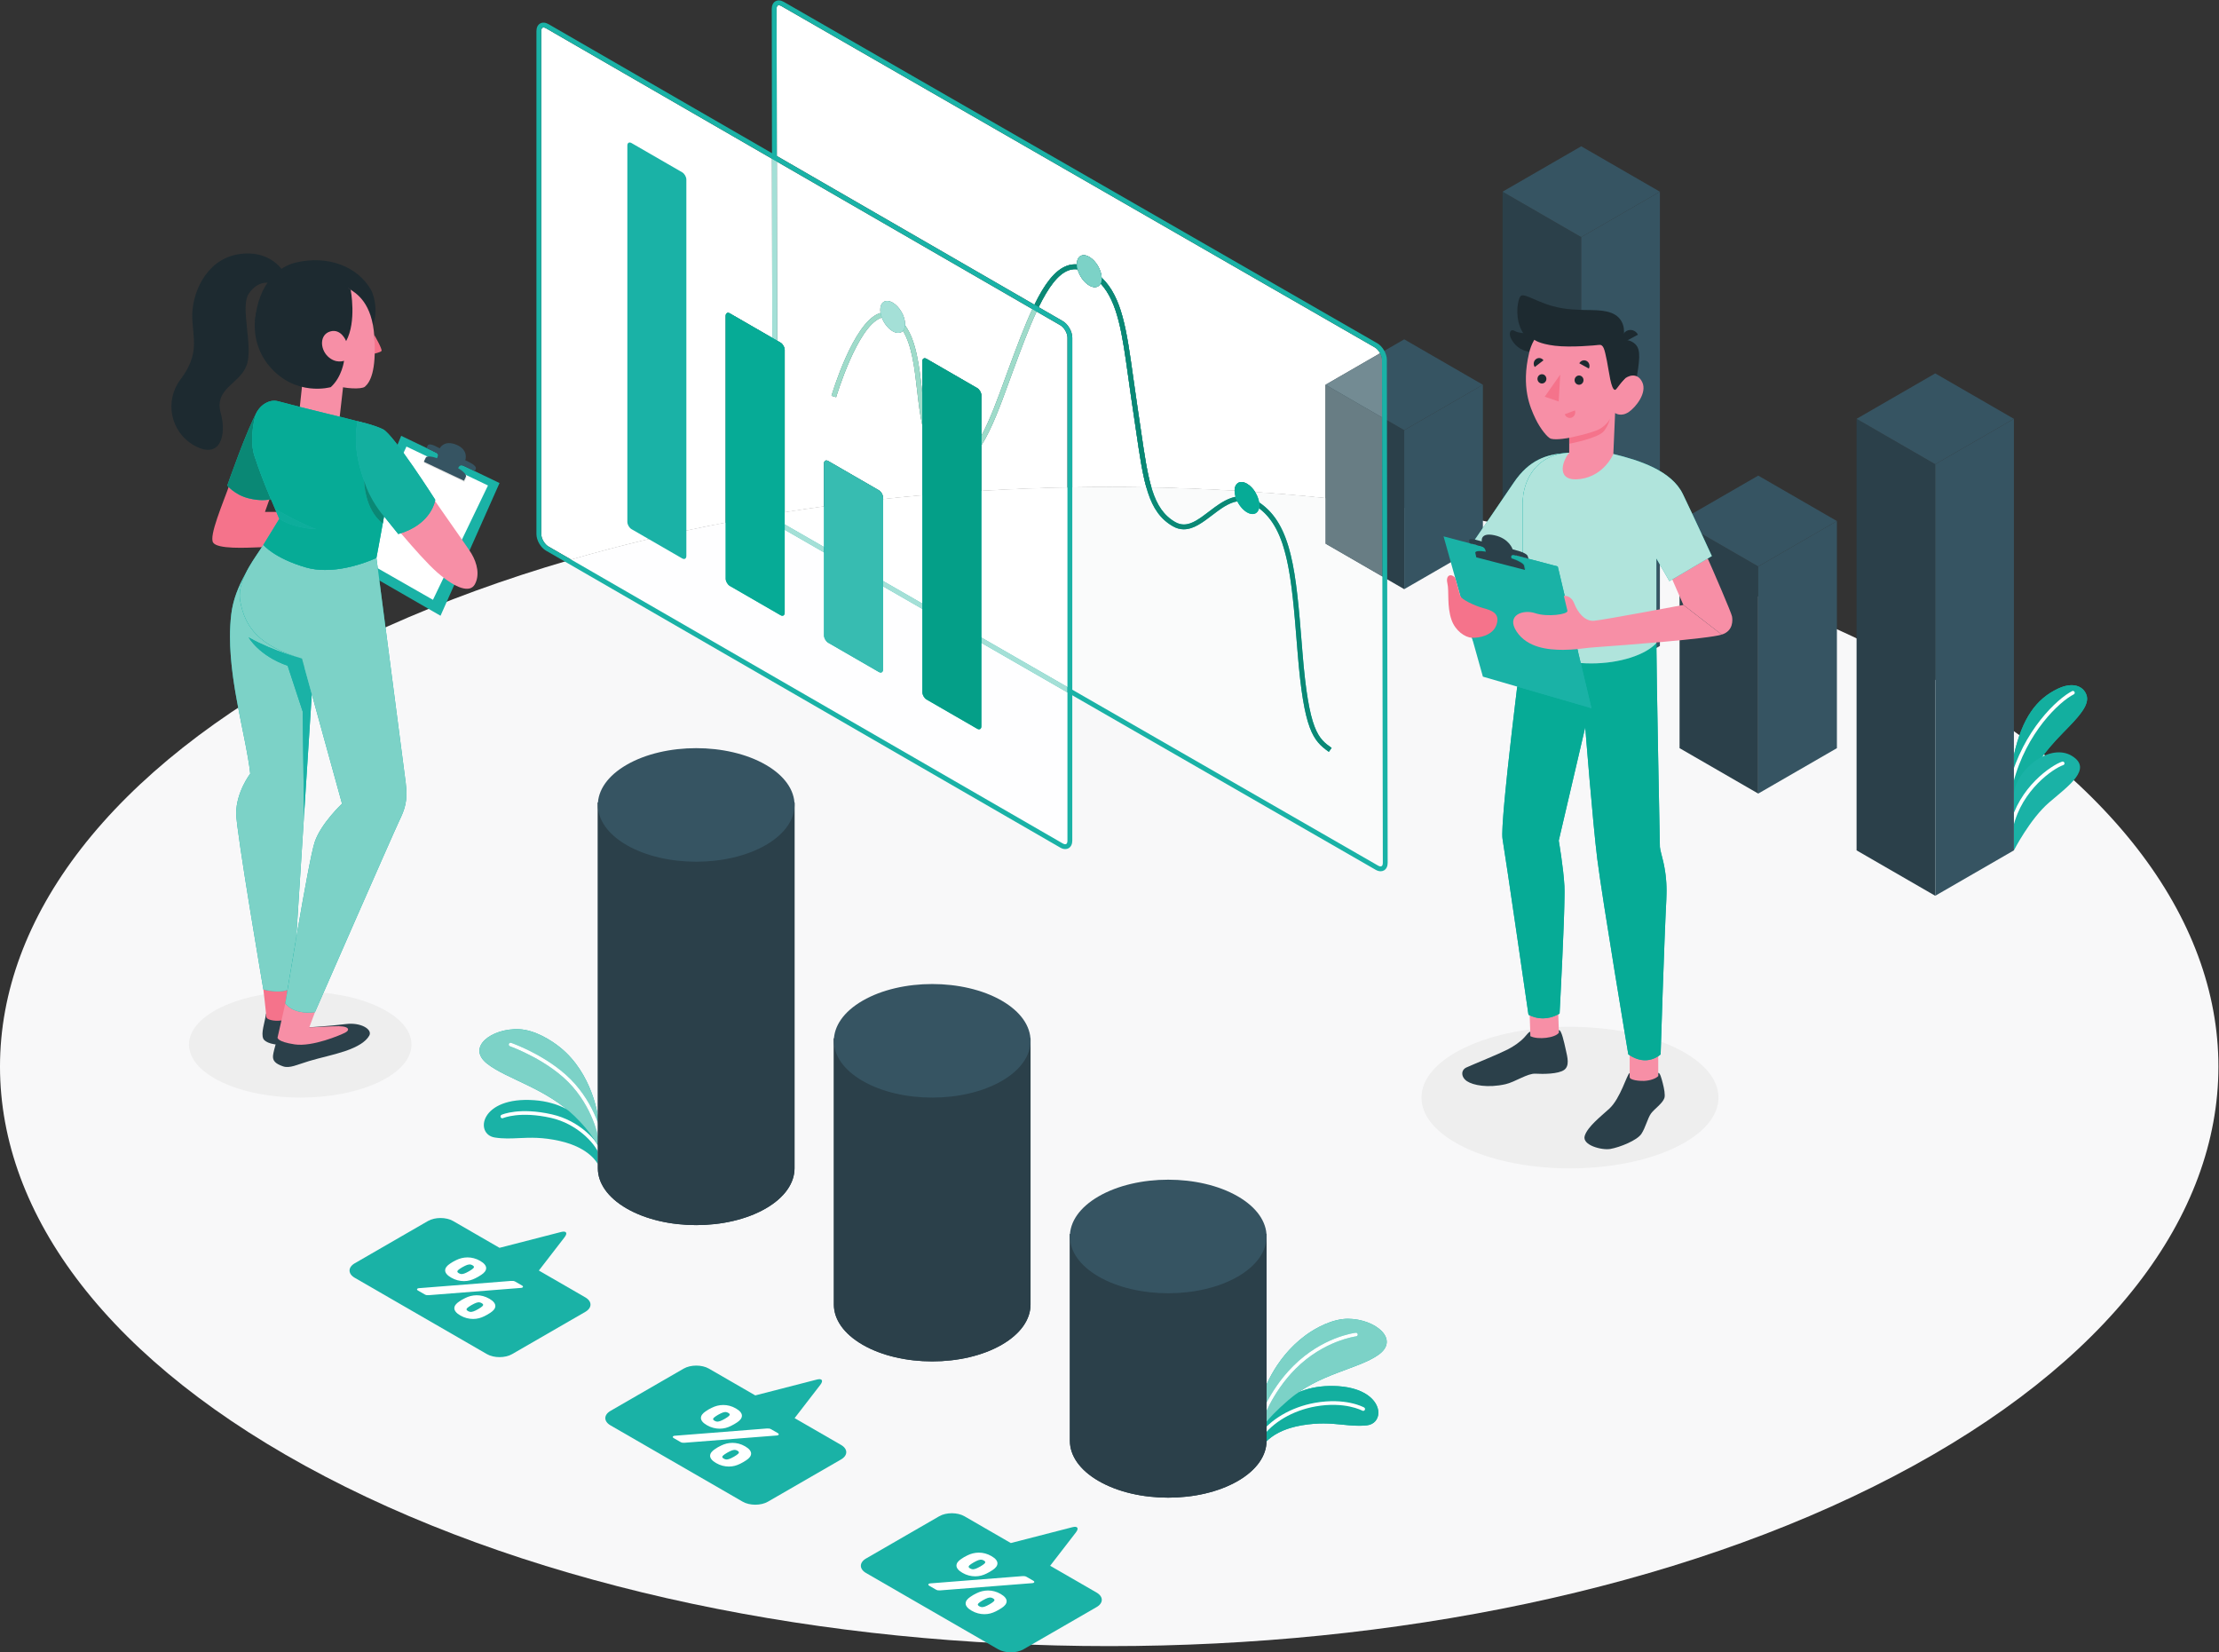 <svg xmlns:inkscape="http://www.inkscape.org/namespaces/inkscape" xmlns:sodipodi="http://sodipodi.sourceforge.net/DTD/sodipodi-0.dtd" xmlns="http://www.w3.org/2000/svg" xmlns:svg="http://www.w3.org/2000/svg" id="svg2" width="610.92" height="454.867" viewBox="0 0 610.92 454.867" sodipodi:docname="Analytics.eps"><rect x="0" y="0" width="610.92" height="454.867" fill="#333333" stroke="none"/><defs id="defs6"><clipPath clipPathUnits="userSpaceOnUse" id="clipPath110"><path d="m 2737.74,2383.64 c -48.19,4.99 -96.7,9.16 -145.31,12.51 -4.53,7.23 -10.49,13.47 -17.01,17.23 -4.1,2.35 -7.97,3.47 -11.41,3.47 -8.33,0 -14.07,-6.58 -14.15,-17.97 -57.11,3.37 -114.38,5.63 -171.75,6.76 -8.96,30.35 -14.66,69.47 -21.89,119.1 -1.95,13.37 -4.01,27.48 -6.27,42.36 -3.48,23 -6.49,44.51 -9.28,64.61 -14.02,100.64 -23.26,166.91 -65.34,207.37 -0.69,16.02 -11.9,34.91 -25.63,42.8 -4.11,2.37 -7.98,3.48 -11.42,3.48 -8.4,0 -14.17,-6.7 -14.15,-18.29 v 0 0 c 0,-0.25 0.01,-0.5 0.01,-0.74 -1.24,0.09 -2.48,0.13 -3.71,0.13 -5.52,0 -10.95,-0.92 -16.28,-2.79 -25.72,-9 -47.28,-38.83 -67.67,-80.59 l -532.04,307.17 -0.49,303.93 c -0.01,3.43 0.93,5.94 2.56,6.89 l 2.03,0.48 c 1.47,0 3.27,-0.57 5.22,-1.69 l 1225.72,-704.95 c 4.3,-2.47 8.24,-6.98 10.99,-12.05 l -112.73,-65.08 v -234.14 m -370.14,22.2 c -25.54,0.44 -51.14,0.66 -76.69,0.66 -25.41,0 -50.84,-0.22 -76.24,-0.66 v 309.2 c 0,12.84 -8.7,27.92 -19.82,34.34 l -49.62,28.64 c 19.26,39.53 39.47,68.25 62.22,76.21 4.29,1.5 8.64,2.25 13.06,2.25 1.71,0 3.42,-0.1 5.16,-0.33 3.58,-13.42 13.03,-26.98 24.13,-33.36 4.1,-2.36 7.97,-3.48 11.41,-3.48 5.3,0 9.55,2.67 11.96,7.55 35.64,-38.95 44.46,-102.27 57.58,-196.52 2.82,-20.15 5.81,-41.7 9.32,-64.74 2.26,-14.87 4.31,-28.95 6.25,-42.3 7.03,-48.25 12.66,-86.86 21.28,-117.46" id="path108"></path></clipPath></defs><g id="g8" inkscape:groupmode="layer" inkscape:label="ink_ext_XXXXXX" transform="matrix(1.333,0,0,-1.333,0,454.867)"><g id="g10" transform="scale(0.1)"><path d="m 671.004,363.441 c 894.656,-467.382 2345.206,-467.39 3239.856,-0.019 894.67,467.387 894.67,1225.168 0,1692.538 -894.67,467.39 -2345.2,467.39 -3239.868,0.02 C -223.664,1588.6 -223.664,830.809 671.004,363.441" style="fill:#f8f8f9;fill-opacity:1;fill-rule:nonzero;stroke:none" id="path12"></path><path d="m 782.594,1177.76 c -89.735,-42.78 -235.223,-42.78 -324.961,0 -89.735,42.76 -89.735,112.11 0,154.88 89.738,42.76 235.226,42.76 324.961,0 89.738,-42.77 89.738,-112.12 0,-154.88" style="fill:#eeeeee;fill-opacity:1;fill-rule:nonzero;stroke:none" id="path14"></path><path d="m 3459.45,1042.31 c -119.77,-57.091 -313.97,-57.091 -433.76,0 -119.77,57.08 -119.77,149.65 0,206.74 119.79,57.08 313.99,57.08 433.76,0 119.79,-57.09 119.79,-149.66 0,-206.74" style="fill:#eeeeee;fill-opacity:1;fill-rule:nonzero;stroke:none" id="path16"></path><path d="m 4159.46,1747.22 c 0,0 23.63,73.18 100.74,151.17 34.03,34.43 56.28,58.41 49.1,78.87 -6.37,18.15 -28.02,27.56 -58.86,12.93 -43.92,-20.84 -73.54,-59.37 -90.98,-136.95 v -106.02" style="fill:#1ab2a6;fill-opacity:1;fill-rule:nonzero;stroke:none" id="path18"></path><path d="m 4159.46,1747.22 v 106.02 c 17.44,77.58 47.06,116.11 90.98,136.95 10.53,5 19.99,7.19 28.13,7.19 15.71,0 26.53,-8.16 30.73,-20.12 0.91,-2.59 1.35,-5.25 1.35,-7.97 -0.01,-18.75 -20.74,-40.84 -50.45,-70.9 -77.11,-77.99 -100.74,-151.17 -100.74,-151.17" style="fill:#13af9f;fill-opacity:1;fill-rule:nonzero;stroke:none" id="path20"></path><path d="m 4154.57,1793.2 -0.94,0.12 c -2.01,0.52 -3.21,2.56 -2.69,4.57 27.51,106.17 98.58,171.96 128.7,187.19 1.83,0.94 4.1,0.2 5.04,-1.65 0.93,-1.85 0.19,-4.11 -1.66,-5.04 -29.12,-14.73 -97.96,-78.69 -124.82,-182.39 -0.43,-1.69 -1.96,-2.8 -3.63,-2.8" style="fill:#ffffff;fill-opacity:1;fill-rule:nonzero;stroke:none" id="path22"></path><path d="m 4159.47,1656.23 c 0,0 32.89,64.59 72.59,98.81 39.72,34.21 90.71,69.33 47.46,96.12 -44.43,27.51 -114.27,-25.78 -120.05,-77.67 v -117.26" style="fill:#1ab2a6;fill-opacity:1;fill-rule:nonzero;stroke:none" id="path24"></path><path d="m 4154.57,1702.22 -0.85,0.1 c -2.02,0.47 -3.27,2.49 -2.8,4.5 18.69,79.93 85.77,125.19 108.1,132.63 1.94,0.66 4.08,-0.41 4.73,-2.38 0.66,-1.96 -0.4,-4.08 -2.37,-4.74 -20.4,-6.8 -85.41,-51.33 -103.16,-127.21 -0.4,-1.73 -1.94,-2.9 -3.65,-2.9" style="fill:#ffffff;fill-opacity:1;fill-rule:nonzero;stroke:none" id="path26"></path><path d="m 1234.81,1007.97 c 0,0 -15.23,33.83 -78.66,48.12 -35.65,8.04 -60.96,6.97 -84,5.91 -16.89,-0.78 -32.57,-1.56 -50.21,1.24 -42.256,6.69 -30.862,85.12 81.4,77.05 102.67,-7.38 131.47,-88.21 131.47,-88.21 v -44.11" style="fill:#1ab2a6;fill-opacity:1;fill-rule:nonzero;stroke:none" id="path28"></path><path d="m 1240.97,1026.56 c -1.48,0 -2.88,0.87 -3.47,2.33 -9.75,23.92 -46.94,62.92 -99.11,74.8 -64.63,14.67 -99.04,-0.23 -99.38,-0.38 -1.89,-0.85 -4.12,-0.01 -4.96,1.89 -0.85,1.89 0,4.11 1.89,4.95 1.49,0.66 37.08,16.08 104.11,0.84 57.88,-13.16 94.75,-55.61 104.39,-79.27 0.78,-1.91 -0.14,-4.11 -2.06,-4.89 l -1.41,-0.27" style="fill:#ffffff;fill-opacity:1;fill-rule:nonzero;stroke:none" id="path30"></path><path d="m 1234.81,1046.48 c 0,0 -13.32,27.31 -47.97,60.73 -60.28,58.15 -139.7,76.49 -180.44,108.26 -43.962,34.31 9.32,73.96 65.92,71.39 32.42,-1.47 66.6,-22.88 85.45,-38.3 66.16,-54.11 77.04,-141.35 77.04,-141.35 v -60.73" style="fill:#1ab2a6;fill-opacity:1;fill-rule:nonzero;stroke:none" id="path32"></path><path d="m 1234.8,1046.5 c -0.41,0.83 -13.85,27.81 -47.96,60.71 -60.28,58.15 -139.7,76.49 -180.44,108.26 -11.357,8.87 -16.22,18.08 -16.22,26.84 0.011,24.09 36.88,44.67 76.89,44.67 1.75,0 3.49,-0.04 5.25,-0.12 32.42,-1.47 66.6,-22.88 85.45,-38.3 65.03,-53.2 76.65,-138.4 77.03,-141.28 v -13.32 c -8.06,22.28 -22.32,51.62 -47.15,79.88 -48.48,55.19 -128.51,83.7 -131.89,84.88 -0.42,0.16 -0.85,0.23 -1.26,0.23 -1.55,0 -2.98,-0.98 -3.52,-2.52 -0.69,-1.95 0.34,-4.09 2.3,-4.78 0.81,-0.28 81.54,-29.04 128.74,-82.75 34.27,-39.01 47.88,-81.04 52.78,-101.18 v -21.22" style="fill:#7cd2c7;fill-opacity:1;fill-rule:nonzero;stroke:none" id="path34"></path><path d="m 1240.96,1052.34 c -1.85,0 -3.46,1.37 -3.71,3.27 -0.08,0.58 -8.23,59.78 -55.23,113.29 -47.2,53.71 -127.93,82.47 -128.74,82.75 -1.96,0.69 -2.99,2.83 -2.3,4.78 0.69,1.95 2.81,3.01 4.78,2.29 3.38,-1.18 83.41,-29.69 131.89,-84.88 48.59,-55.3 56.72,-114.77 57.04,-117.27 0.26,-2.05 -1.19,-3.94 -3.24,-4.2 l -0.49,-0.03" style="fill:#ffffff;fill-opacity:1;fill-rule:nonzero;stroke:none" id="path36"></path><path d="m 2607.27,425.012 c 0,0 17.01,32.968 81.12,43.84 35.53,6.027 60.54,3.769 83.24,1.5 17.18,-1.723 33.05,-3.43 51.15,-1.551 42.55,4.441 35.38,83.347 -77.14,81.301 -102.92,-1.872 -136.01,-81.043 -136.01,-81.043 l -2.36,-44.047" style="fill:#1ab2a6;fill-opacity:1;fill-rule:nonzero;stroke:none" id="path38"></path><path d="m 2615.89,435.871 c 0,0.258 0,0.52 0,0.77 h 0.01 v 0.039 0.082 18.718 c 23.91,26 60.52,45.168 101.15,52.411 13.15,2.347 25.13,3.257 35.84,3.257 38.48,0 60.55,-11.828 60.82,-11.988 0.58,-0.308 1.2,-0.461 1.81,-0.461 1.33,0 2.61,0.699 3.29,1.942 1,1.808 0.34,4.078 -1.46,5.089 -1.21,0.661 -24.03,12.981 -64.02,12.981 -11.21,0 -23.78,-0.973 -37.59,-3.43 -39.22,-6.992 -74.9,-24.761 -99.84,-49.051 v 10.329 c 6.21,7.5 19.92,22.711 44.74,44.203 6.76,5.867 13.72,11.199 20.8,16.09 17.49,7.578 38.7,12.789 64.2,13.25 1.44,0.027 2.86,0.039 4.27,0.039 69.25,0 96.9,-31.391 96.9,-55.219 0,-13.481 -8.85,-24.543 -24.03,-26.121 -5.6,-0.582 -10.99,-0.821 -16.28,-0.821 -11.77,0 -23.01,1.18 -34.87,2.372 -11.87,1.179 -24.36,2.367 -38.66,2.367 -13.06,0 -27.62,-0.989 -44.58,-3.867 -40.25,-6.821 -61.94,-22.364 -72.5,-32.981" style="fill:#13af9f;fill-opacity:1;fill-rule:nonzero;stroke:none" id="path40"></path><path d="m 2602.31,440.82 -2.15,0.68 c -1.7,1.191 -2.11,3.52 -0.93,5.219 23.87,34.172 67.42,59.812 116.51,68.562 63.08,11.258 100.06,-8.699 101.61,-9.551 1.8,-1.011 2.46,-3.281 1.46,-5.089 -1,-1.809 -3.26,-2.469 -5.1,-1.481 -0.35,0.199 -36.31,19.488 -96.66,8.731 -47.17,-8.399 -88.91,-32.891 -111.67,-65.461 -0.73,-1.051 -1.89,-1.61 -3.07,-1.61" style="fill:#ffffff;fill-opacity:1;fill-rule:nonzero;stroke:none" id="path42"></path><path d="m 2611.74,471.238 c 0,0 12.51,18.012 48.9,49.524 63.3,54.84 143.43,63.75 185.81,93.308 45.74,31.899 -5.34,74.34 -62,74.809 -32.46,0.262 -67.72,-19.289 -87.38,-33.668 -68.95,-50.5 -89.8,-124.68 -89.8,-124.68 l 4.47,-59.293" style="fill:#1ab2a6;fill-opacity:1;fill-rule:nonzero;stroke:none" id="path44"></path><path d="m 2615.9,476.559 v 22.461 c 10.47,22.312 29.71,56.402 60.3,86.929 58.21,58.082 124.11,66.551 124.77,66.633 2.06,0.25 3.52,2.109 3.28,4.156 -0.23,1.903 -1.86,3.313 -3.7,3.313 -0.15,0 -0.3,-0.012 -0.46,-0.031 -2.79,-0.321 -69.05,-8.77 -129.18,-68.758 -25.61,-25.551 -43.47,-53.563 -55.01,-75.453 v 37.339 c 11.58,25.922 36.1,69.051 81.17,102.063 19.53,14.289 54.45,33.668 86.73,33.668 0.22,0 0.44,0 0.65,0 41.33,-0.34 79.69,-23.02 79.67,-47.649 -0.01,-9.128 -5.3,-18.531 -17.67,-27.16 -42.38,-29.558 -122.51,-38.468 -185.81,-93.308 -24.82,-21.492 -38.53,-36.703 -44.74,-44.203" style="fill:#7cd2c7;fill-opacity:1;fill-rule:nonzero;stroke:none" id="path46"></path><path d="m 2602.31,472.031 -1.14,0.18 c -1.97,0.629 -3.06,2.73 -2.44,4.711 0.2,0.609 20.24,62.508 72.18,114.34 60.13,59.988 126.39,68.437 129.18,68.758 2.01,0.269 3.92,-1.219 4.16,-3.282 0.24,-2.047 -1.22,-3.906 -3.28,-4.156 -0.66,-0.082 -66.56,-8.551 -124.77,-66.633 -50.59,-50.488 -70.12,-110.699 -70.32,-111.301 -0.51,-1.597 -1.98,-2.617 -3.57,-2.617" style="fill:#ffffff;fill-opacity:1;fill-rule:nonzero;stroke:none" id="path48"></path><path d="M 1640.99,999.551 V 1755.11 H 1234.8 V 999.5 c 0.04,-29.98 19.86,-59.961 59.48,-82.84 79.32,-45.789 207.91,-45.789 287.22,0 39.63,22.879 59.45,52.86 59.49,82.84 v 0 0.051" style="fill:#2b404a;fill-opacity:1;fill-rule:nonzero;stroke:none" id="path50"></path><path d="m 1437.89,882.32 c -51.97,0 -103.95,11.45 -143.61,34.34 -39.62,22.879 -59.44,52.86 -59.48,82.84 v 0 755.61 h 406.19 v -755.501 -0.058 -0.051 0 c -0.04,-29.98 -19.86,-59.961 -59.49,-82.84 -39.65,-22.89 -91.63,-34.34 -143.61,-34.34" style="fill:#2b404a;fill-opacity:1;fill-rule:nonzero;stroke:none" id="path52"></path><path d="m 1294.29,1667.13 c -79.31,45.79 -79.31,120.04 0,165.83 79.32,45.79 207.91,45.79 287.23,0 79.31,-45.79 79.31,-120.04 0,-165.83 -79.32,-45.79 -207.91,-45.79 -287.23,0" style="fill:#365462;fill-opacity:1;fill-rule:nonzero;stroke:none" id="path54"></path><path d="M 2128.44,718.121 V 1268 H 1722.25 V 718.07 h 0.01 c 0.03,-29.98 19.86,-59.961 59.47,-82.832 79.32,-45.789 207.92,-45.789 287.23,0 39.62,22.871 59.44,52.852 59.48,82.832 v 0 0.051" style="fill:#2b404a;fill-opacity:1;fill-rule:nonzero;stroke:none" id="path56"></path><path d="m 1925.35,600.891 c -51.98,0 -103.96,11.449 -143.62,34.347 -39.61,22.871 -59.44,52.852 -59.47,82.832 h -0.01 V 1268 h 406.19 v -549.809 -0.07 -0.051 0 c -0.04,-29.98 -19.86,-59.961 -59.48,-82.832 -39.66,-22.898 -91.63,-34.347 -143.61,-34.347" style="fill:#2b404a;fill-opacity:1;fill-rule:nonzero;stroke:none" id="path58"></path><path d="m 1781.74,1180.02 c -79.31,45.79 -79.31,120.03 0,165.83 79.32,45.79 207.91,45.79 287.23,0 79.31,-45.8 79.31,-120.04 0,-165.83 -79.32,-45.8 -207.91,-45.8 -287.23,0" style="fill:#365462;fill-opacity:1;fill-rule:nonzero;stroke:none" id="path60"></path><path d="M 2615.9,436.68 V 863.93 H 2209.7 V 436.641 h 0.01 c 0.04,-29.993 19.86,-59.961 59.48,-82.832 79.32,-45.797 207.91,-45.797 287.23,0 39.62,22.871 59.44,52.839 59.47,82.832 h 0.01 v 0.039" style="fill:#2b404a;fill-opacity:1;fill-rule:nonzero;stroke:none" id="path62"></path><path d="m 2412.8,319.461 c -51.97,0 -103.95,11.449 -143.61,34.348 -39.62,22.871 -59.44,52.839 -59.48,82.832 h -0.01 V 863.93 h 406.2 v -427.168 -0.082 -0.039 h -0.01 c -0.03,-29.993 -19.85,-59.961 -59.47,-82.832 -39.66,-22.899 -91.64,-34.348 -143.62,-34.348" style="fill:#2b404a;fill-opacity:1;fill-rule:nonzero;stroke:none" id="path64"></path><path d="m 2269.2,775.949 c -79.32,45.789 -79.32,120.043 0,165.832 79.32,45.789 207.91,45.789 287.23,0 79.31,-45.789 79.31,-120.043 0,-165.832 -79.32,-45.789 -207.91,-45.789 -287.23,0" style="fill:#365462;fill-opacity:1;fill-rule:nonzero;stroke:none" id="path66"></path><path d="m 1208.82,733.148 -95.88,55.364 53.12,68.797 c 6.75,8.75 3.56,13.601 -7.14,10.851 l -127.22,-32.75 -95.88,55.36 c -14.347,8.289 -37.617,8.289 -51.965,0 l -151.14,-87.258 c -14.344,-8.282 -14.344,-21.723 0,-30 L 1005.72,615.891 c 14.35,-8.282 37.61,-8.282 51.96,0 l 151.14,87.257 c 14.35,8.293 14.35,21.723 0,30" style="fill:#1ab2a6;fill-opacity:1;fill-rule:nonzero;stroke:none" id="path68"></path><path d="m 968.41,713.77 c -2.668,-1.79 -4.25,-3.379 -4.758,-4.75 -0.488,-1.379 0.489,-2.782 2.922,-4.18 2.442,-1.41 4.852,-1.981 7.235,-1.68 2.394,0.281 5.129,1.199 8.242,2.731 3.984,1.929 7.648,4.039 10.976,6.339 2.657,1.801 4.239,3.379 4.739,4.762 0.507,1.367 -0.469,2.758 -2.911,4.18 -2.433,1.398 -4.851,1.957 -7.246,1.68 -2.375,-0.301 -5.117,-1.211 -8.222,-2.743 -3.996,-1.918 -7.649,-4.039 -10.977,-6.339 z m -18.976,78.179 c -2.657,-1.801 -4.239,-3.379 -4.735,-4.758 -0.5,-1.382 0.469,-2.761 2.918,-4.179 2.434,-1.403 4.844,-1.961 7.227,-1.68 2.383,0.289 5.129,1.199 8.242,2.75 3.984,1.91 7.648,4.02 10.977,6.328 2.656,1.789 4.238,3.379 4.738,4.75 0.496,1.379 -0.469,2.77 -2.903,4.18 -2.449,1.422 -4.863,1.969 -7.246,1.68 -2.382,-0.278 -5.125,-1.2 -8.23,-2.739 -3.996,-1.922 -7.656,-4.031 -10.988,-6.332 z m 63.716,-90.367 c -4.1,-2.773 -8.31,-5.203 -12.64,-7.312 -3.545,-1.79 -7.256,-3.2 -11.143,-4.231 -3.898,-1.008 -7.98,-1.527 -12.316,-1.527 -4.324,0 -8.699,0.578 -13.133,1.726 -4.445,1.153 -8.82,2.981 -13.145,5.481 -4.316,2.492 -7.492,5.031 -9.484,7.582 -2,2.558 -2.969,5.07 -2.91,7.539 0.059,2.461 0.937,4.84 2.656,7.109 1.731,2.27 4.133,4.442 7.246,6.481 1.992,1.398 3.965,2.672 5.899,3.8 1.945,1.11 4.191,2.282 6.738,3.5 3.547,1.79 7.297,3.192 11.23,4.18 3.938,0.988 8.047,1.5 12.317,1.531 4.265,0.028 8.601,-0.519 13.055,-1.671 4.42,-1.161 8.82,-2.981 13.14,-5.481 4.32,-2.5 7.48,-5.019 9.48,-7.59 1.99,-2.558 2.97,-5.078 2.91,-7.539 -0.06,-2.461 -0.94,-4.828 -2.66,-7.101 -1.73,-2.278 -4.13,-4.438 -7.24,-6.477 z m -18.959,78.168 c -4.113,-2.75 -8.32,-5.191 -12.648,-7.309 -3.543,-1.781 -7.266,-3.191 -11.141,-4.211 -3.886,-1.031 -7.98,-1.55 -12.316,-1.55 -4.316,0 -8.691,0.582 -13.133,1.742 -4.433,1.137 -8.82,2.969 -13.137,5.469 -4.336,2.5 -7.5,5.031 -9.492,7.589 -1.988,2.559 -2.969,5.079 -2.91,7.54 0.059,2.46 0.938,4.832 2.668,7.109 1.707,2.262 4.129,4.43 7.227,6.473 2,1.418 3.964,2.679 5.906,3.796 1.945,1.122 4.18,2.293 6.738,3.512 3.555,1.789 7.297,3.18 11.231,4.18 3.937,0.98 8.046,1.5 12.316,1.531 4.266,0.039 8.621,-0.531 13.047,-1.68 4.433,-1.152 8.816,-2.98 13.152,-5.48 4.317,-2.492 7.481,-5.02 9.471,-7.582 2.02,-2.57 2.97,-5.078 2.91,-7.539 -0.06,-2.469 -0.93,-4.84 -2.65,-7.11 -1.719,-2.269 -4.145,-4.429 -7.239,-6.48 z m 61.209,-12.68 c 1.78,0.129 3.35,0.11 4.74,-0.05 1.39,-0.161 2.87,-0.688 4.41,-1.579 l 13.64,-7.882 c 1.23,-0.7 1.89,-1.438 2,-2.2 0.12,-0.781 -0.33,-1.449 -1.33,-2.019 l -0.99,-0.391 -1.5,-0.289 -190.315,-14.98 c -1.766,-0.129 -3.36,-0.11 -4.727,0.05 -1.394,0.161 -2.859,0.692 -4.414,1.59 l -13.641,7.871 c -1.21,0.7 -1.886,1.45 -2.003,2.207 -0.106,0.774 0.343,1.442 1.347,2.024 l 0.996,0.379 1.496,0.277 190.291,14.992" style="fill:#ffffff;fill-opacity:1;fill-rule:nonzero;stroke:none" id="path70"></path><path d="m 1737.07,428.371 -95.89,55.359 53.13,68.801 c 6.75,8.75 3.55,13.61 -7.15,10.848 L 1559.95,530.641 1464.06,586 c -14.35,8.281 -37.61,8.281 -51.96,0 l -151.14,-87.27 c -14.35,-8.281 -14.35,-21.71 0,-30 l 273.01,-157.609 c 14.35,-8.281 37.61,-8.281 51.96,0 l 151.14,87.25 c 14.35,8.289 14.35,21.719 0,30" style="fill:#1ab2a6;fill-opacity:1;fill-rule:nonzero;stroke:none" id="path72"></path><path d="m 1496.66,409 c -2.67,-1.801 -4.25,-3.379 -4.76,-4.762 -0.49,-1.379 0.49,-2.769 2.92,-4.179 2.44,-1.399 4.85,-1.969 7.24,-1.68 2.39,0.293 5.12,1.199 8.24,2.742 3.98,1.918 7.65,4.027 10.98,6.328 2.65,1.801 4.23,3.379 4.73,4.762 0.51,1.379 -0.47,2.758 -2.91,4.18 -2.43,1.41 -4.85,1.961 -7.24,1.679 -2.38,-0.289 -5.12,-1.199 -8.23,-2.73 -3.99,-1.93 -7.64,-4.051 -10.97,-6.34 z m -18.98,78.172 c -2.65,-1.801 -4.24,-3.383 -4.73,-4.75 -0.5,-1.383 0.46,-2.774 2.92,-4.18 2.43,-1.41 4.84,-1.972 7.22,-1.683 2.39,0.293 5.13,1.203 8.24,2.742 3.99,1.91 7.65,4.019 10.98,6.34 2.66,1.789 4.24,3.379 4.74,4.738 0.5,1.383 -0.47,2.781 -2.9,4.18 -2.45,1.421 -4.87,1.98 -7.25,1.679 -2.38,-0.277 -5.13,-1.199 -8.23,-2.726 -4,-1.922 -7.66,-4.032 -10.99,-6.34 z m 63.71,-90.371 c -4.09,-2.762 -8.31,-5.192 -12.63,-7.301 -3.55,-1.789 -7.26,-3.211 -11.15,-4.23 -3.89,-1.02 -7.97,-1.54 -12.31,-1.54 -4.33,0 -8.7,0.579 -13.14,1.731 -4.44,1.148 -8.81,2.98 -13.14,5.48 -4.32,2.489 -7.49,5.028 -9.48,7.59 -2,2.559 -2.97,5.071 -2.91,7.539 0.06,2.461 0.94,4.828 2.65,7.11 1.73,2.261 4.13,4.429 7.25,6.468 1.99,1.411 3.96,2.684 5.9,3.801 1.94,1.11 4.19,2.293 6.74,3.512 3.54,1.777 7.29,3.18 11.23,4.18 3.93,0.98 8.04,1.488 12.31,1.531 4.27,0.027 8.61,-0.531 13.06,-1.68 4.42,-1.152 8.82,-2.98 13.13,-5.48 4.33,-2.5 7.48,-5.024 9.49,-7.59 1.99,-2.563 2.96,-5.07 2.91,-7.543 -0.06,-2.457 -0.94,-4.828 -2.66,-7.098 -1.73,-2.269 -4.13,-4.441 -7.25,-6.48 z m -18.95,78.168 c -4.11,-2.75 -8.32,-5.18 -12.65,-7.297 -3.54,-1.793 -7.26,-3.192 -11.14,-4.223 -3.89,-1.019 -7.98,-1.539 -12.32,-1.539 -4.31,0 -8.69,0.57 -13.13,1.738 -4.43,1.141 -8.82,2.961 -13.13,5.461 -4.34,2.5 -7.5,5.032 -9.5,7.59 -1.99,2.563 -2.97,5.082 -2.91,7.539 0.06,2.461 0.94,4.844 2.67,7.114 1.71,2.269 4.13,4.429 7.23,6.48 2,1.406 3.96,2.668 5.9,3.789 1.95,1.129 4.18,2.301 6.74,3.508 3.56,1.801 7.3,3.18 11.23,4.18 3.94,0.992 8.05,1.5 12.32,1.531 4.26,0.039 8.62,-0.52 13.04,-1.68 4.44,-1.148 8.82,-2.969 13.16,-5.469 4.31,-2.5 7.48,-5.019 9.47,-7.582 2.01,-2.57 2.97,-5.078 2.91,-7.539 -0.06,-2.468 -0.94,-4.851 -2.66,-7.109 -1.71,-2.281 -4.14,-4.441 -7.23,-6.492 z m 61.21,-12.668 c 1.78,0.129 3.35,0.109 4.74,-0.051 1.39,-0.172 2.87,-0.691 4.41,-1.578 l 13.63,-7.883 c 1.23,-0.711 1.9,-1.449 2,-2.207 0.13,-0.773 -0.33,-1.453 -1.32,-2.012 l -0.99,-0.39 -1.5,-0.301 -190.32,-14.981 c -1.76,-0.117 -3.36,-0.097 -4.72,0.051 -1.4,0.172 -2.86,0.699 -4.42,1.59 l -13.64,7.883 c -1.21,0.699 -1.88,1.437 -2,2.199 -0.11,0.77 0.34,1.449 1.35,2.02 l 0.99,0.379 1.5,0.289 190.29,14.992" style="fill:#ffffff;fill-opacity:1;fill-rule:nonzero;stroke:none" id="path74"></path><path d="m 2264.84,123.48 -95.88,55.352 53.12,68.809 c 6.75,8.738 3.56,13.589 -7.14,10.839 l -127.22,-32.738 -95.88,55.36 c -14.35,8.277 -37.61,8.277 -51.97,0 L 1788.74,193.84 c -14.35,-8.289 -14.35,-21.719 0,-30 l 273,-157.629 c 14.35,-8.281 37.61,-8.281 51.96,0 l 151.14,87.27 c 14.35,8.281 14.35,21.718 0,30" style="fill:#1ab2a6;fill-opacity:1;fill-rule:nonzero;stroke:none" id="path76"></path><path d="m 2024.43,104.109 c -2.67,-1.8 -4.25,-3.379 -4.76,-4.757 -0.48,-1.383 0.49,-2.77 2.92,-4.18 2.45,-1.41 4.86,-1.973 7.24,-1.68 2.39,0.277 5.13,1.199 8.24,2.727 3.99,1.93 7.65,4.043 10.98,6.34 2.66,1.8 4.24,3.382 4.74,4.761 0.5,1.371 -0.47,2.762 -2.91,4.18 -2.44,1.398 -4.86,1.961 -7.25,1.68 -2.37,-0.301 -5.12,-1.2 -8.22,-2.739 -4,-1.921 -7.65,-4.043 -10.98,-6.332 z m -18.97,78.172 c -2.66,-1.801 -4.24,-3.383 -4.74,-4.761 -0.5,-1.372 0.47,-2.758 2.92,-4.18 2.43,-1.399 4.84,-1.961 7.23,-1.68 2.38,0.301 5.12,1.199 8.24,2.75 3.98,1.91 7.64,4.02 10.97,6.34 2.66,1.781 4.24,3.371 4.74,4.738 0.5,1.383 -0.47,2.782 -2.9,4.184 -2.45,1.418 -4.86,1.969 -7.25,1.68 -2.38,-0.282 -5.12,-1.204 -8.23,-2.731 -3.99,-1.93 -7.65,-4.043 -10.98,-6.34 z m 63.71,-90.371 c -4.1,-2.77 -8.31,-5.199 -12.64,-7.309 -3.55,-1.781 -7.26,-3.203 -11.14,-4.231 -3.9,-1.012 -7.98,-1.531 -12.32,-1.531 -4.32,0 -8.7,0.582 -13.13,1.73 -4.45,1.149 -8.82,2.981 -13.15,5.481 -4.31,2.488 -7.49,5.031 -9.48,7.59 -2,2.551 -2.97,5.059 -2.91,7.539 0.06,2.461 0.94,4.832 2.66,7.101 1.73,2.27 4.13,4.438 7.24,6.481 2,1.41 3.97,2.679 5.9,3.797 1.95,1.113 4.19,2.281 6.74,3.5 3.54,1.793 7.29,3.191 11.23,4.179 3.94,0.992 8.05,1.5 12.31,1.543 4.27,0.028 8.61,-0.531 13.06,-1.679 4.43,-1.161 8.82,-2.981 13.14,-5.481 4.32,-2.5 7.48,-5.019 9.48,-7.59 1.99,-2.562 2.97,-5.082 2.91,-7.543 -0.06,-2.457 -0.94,-4.828 -2.66,-7.097 -1.73,-2.269 -4.13,-4.441 -7.24,-6.48 z m -18.96,78.172 c -4.11,-2.75 -8.32,-5.184 -12.64,-7.301 -3.55,-1.789 -7.27,-3.203 -11.15,-4.222 -3.88,-1.028 -7.98,-1.539 -12.31,-1.539 -4.32,0 -8.69,0.57 -13.14,1.73 -4.43,1.148 -8.82,2.969 -13.13,5.469 -4.34,2.5 -7.5,5.031 -9.49,7.59 -2,2.562 -2.97,5.082 -2.91,7.543 0.05,2.457 0.93,4.828 2.66,7.109 1.71,2.258 4.13,4.43 7.23,6.469 2,1.422 3.96,2.679 5.91,3.8 1.94,1.129 4.18,2.301 6.74,3.508 3.55,1.793 7.29,3.184 11.23,4.184 3.93,0.976 8.04,1.5 12.31,1.527 4.27,0.043 8.62,-0.527 13.05,-1.679 4.43,-1.149 8.82,-2.981 13.15,-5.481 4.32,-2.488 7.48,-5.019 9.47,-7.578 2.02,-2.563 2.97,-5.07 2.91,-7.531 -0.05,-2.481 -0.93,-4.848 -2.65,-7.11 -1.72,-2.281 -4.14,-4.441 -7.24,-6.488 z m 61.21,-12.672 c 1.78,0.121 3.35,0.102 4.74,-0.051 1.4,-0.168 2.87,-0.699 4.41,-1.589 l 13.64,-7.879 c 1.23,-0.7 1.89,-1.442 2,-2.2 0.12,-0.769 -0.33,-1.453 -1.33,-2.011 l -0.99,-0.399 -1.5,-0.293 -190.31,-14.976 c -1.77,-0.133 -3.36,-0.114 -4.73,0.047 -1.4,0.171 -2.86,0.691 -4.41,1.589 l -13.65,7.872 c -1.21,0.71 -1.88,1.449 -2,2.21 -0.11,0.77 0.34,1.45 1.35,2.02 l 1,0.379 1.49,0.293 190.29,14.988" style="fill:#ffffff;fill-opacity:1;fill-rule:nonzero;stroke:none" id="path78"></path><path d="m 3631.41,1773.49 -162.48,93.82 -0.01,469.04 162.48,-93.81 0.01,-469.05" style="fill:#2b404a;fill-opacity:1;fill-rule:nonzero;stroke:none" id="path80"></path><path d="m 3631.4,1773.49 162.49,93.82 v 469.04 l -162.49,-93.81 v -469.05" style="fill:#365462;fill-opacity:1;fill-rule:nonzero;stroke:none" id="path82"></path><path d="m 3468.92,2336.35 162.48,-93.81 162.49,93.81 -162.48,93.81 -162.49,-93.81" style="fill:#365462;fill-opacity:1;fill-rule:nonzero;stroke:none" id="path84"></path><path d="m 3265.82,1984.57 -162.48,93.81 -0.01,938.08 162.48,-93.81 0.01,-938.08" style="fill:#2b404a;fill-opacity:1;fill-rule:nonzero;stroke:none" id="path86"></path><path d="m 3265.81,1984.57 162.49,93.81 v 938.08 l -162.49,-93.81 v -938.08" style="fill:#365462;fill-opacity:1;fill-rule:nonzero;stroke:none" id="path88"></path><path d="m 3103.33,3016.46 162.48,-93.8 162.49,93.8 -162.49,93.81 -162.48,-93.81" style="fill:#365462;fill-opacity:1;fill-rule:nonzero;stroke:none" id="path90"></path><path d="m 2900.23,2195.64 -162.48,93.81 -0.01,328.33 162.48,-93.81 0.01,-328.33" style="fill:#2b404a;fill-opacity:1;fill-rule:nonzero;stroke:none" id="path92"></path><path d="m 2900.22,2195.64 162.49,93.81 v 328.33 l -162.49,-93.81 v -328.33" style="fill:#365462;fill-opacity:1;fill-rule:nonzero;stroke:none" id="path94"></path><path d="m 2737.74,2617.78 162.48,-93.81 162.49,93.81 -162.49,93.81 -162.48,-93.81" style="fill:#365462;fill-opacity:1;fill-rule:nonzero;stroke:none" id="path96"></path><path d="m 3996.98,1562.43 -162.48,93.8 v 891.19 l 162.47,-93.81 0.01,-891.18" style="fill:#2b404a;fill-opacity:1;fill-rule:nonzero;stroke:none" id="path98"></path><path d="m 3996.97,1562.43 162.5,93.8 v 891.19 l -162.5,-93.81 v -891.18" style="fill:#365462;fill-opacity:1;fill-rule:nonzero;stroke:none" id="path100"></path><path d="m 3834.5,2547.42 162.47,-93.81 162.5,93.81 -162.49,93.81 -162.48,-93.81" style="fill:#365462;fill-opacity:1;fill-rule:nonzero;stroke:none" id="path102"></path><g id="g104"><g id="g106" clip-path="url(#clipPath110)"><path d="M 1603.94,2383.64 H 2850.47 V 3401.55 H 1603.94 Z" style="fill:#ffffff;fill-opacity:1;fill-rule:nonzero;stroke:none" id="path112"></path></g></g><path d="m 2851.44,1623.07 c -1.47,0 -3.27,0.58 -5.22,1.69 l -631.55,363.23 v 417.85 c 25.4,0.44 50.83,0.66 76.24,0.66 25.55,0 51.15,-0.22 76.69,-0.66 10.75,-38.16 26.17,-63.87 54.77,-80.31 7.73,-4.43 15.23,-6.3 22.56,-6.3 20.39,0 39.41,14.49 57.97,28.64 17.46,13.31 34.31,26.16 52.54,29.12 4.7,-9.51 11.95,-18.04 20.08,-22.72 4.1,-2.36 7.98,-3.48 11.41,-3.48 6.72,0 11.75,4.28 13.49,11.92 59.31,-44.7 67.09,-141.71 78.57,-284.73 l 1.11,-13.69 c 12.94,-160.6 31.95,-181.51 64.43,-204.63 l 5.8,8.15 v 0 c -27.32,19.45 -47.07,33.5 -60.28,197.29 l -1.09,13.69 c -12.04,150.15 -20.09,250.59 -88.32,296.03 -1.08,7.18 -4.04,14.68 -8.21,21.33 48.61,-3.35 97.12,-7.52 145.31,-12.51 l 0.01,-94.19 117.32,-67.74 0.97,-591.26 c 0,-3.43 -0.93,-5.95 -2.56,-6.88 -0.57,-0.33 -1.26,-0.5 -2.04,-0.5 m -406.34,706.17 c -5.83,0 -11.71,1.5 -17.74,4.96 -25.03,14.39 -39.19,37.39 -49.25,71.44 57.37,-1.13 114.64,-3.39 171.75,-6.76 0,-0.11 0,-0.22 0,-0.33 v 0 0 c 0,-3.92 0.67,-8.04 1.88,-12.15 -20.1,-4.07 -38.17,-17.83 -54.89,-30.58 -18.38,-14 -34.86,-26.58 -51.75,-26.58" style="fill:#fafbfb;fill-opacity:1;fill-rule:nonzero;stroke:none" id="path114"></path><path d="m 2855.07,2221.71 -117.32,67.74 -0.01,94.19 v 234.14 l 116.8,-67.44 0.53,-328.63" style="fill:#687d84;fill-opacity:1;fill-rule:nonzero;stroke:none" id="path116"></path><path d="m 2854.54,2550.34 -116.8,67.44 112.73,65.08 c 2.39,-4.42 3.87,-9.28 3.88,-13.6 l 0.19,-118.92" style="fill:#738b93;fill-opacity:1;fill-rule:nonzero;stroke:none" id="path118"></path><path d="m 1608.54,3401.55 -2.03,-0.48 c -1.63,-0.95 -2.57,-3.46 -2.56,-6.89 l 1.68,-1038.8 c 0.01,-9.28 6.82,-21.02 14.86,-25.65 l 1225.73,-704.97 c 2.98,-1.7 5.62,-2.15 7.26,-1.19 1.63,0.93 2.56,3.45 2.56,6.88 l -1.69,1038.81 c -0.02,9.28 -6.82,21.02 -14.87,25.65 l -1225.72,704.95 c -1.95,1.12 -3.75,1.69 -5.22,1.69 M 2851.51,1613.09 c -3.27,0 -6.8,1.01 -10.28,3.01 L 1615.5,2321.07 c -11.12,6.39 -19.85,21.46 -19.87,34.29 l -1.68,1038.8 c -0.01,7.1 2.74,12.77 7.55,15.55 4.8,2.8 11.08,2.36 17.25,-1.17 l 1225.71,-704.97 c 11.13,-6.39 19.87,-21.46 19.89,-34.29 l 1.69,-1038.81 c 0.01,-7.21 -2.67,-12.73 -7.55,-15.56 -2.09,-1.22 -4.45,-1.81 -6.98,-1.82" style="fill:#1ab2a6;fill-opacity:1;fill-rule:nonzero;stroke:none" id="path120"></path><path d="m 2744.53,1859.66 c -32.48,23.12 -51.49,44.03 -64.43,204.63 l -1.11,13.69 c -12.1,150.86 -20.09,250.51 -88.78,291.6 -32.97,19.72 -59.36,-0.41 -87.31,-21.71 -25.23,-19.24 -51.32,-39.1 -80.53,-22.34 -51.55,29.63 -60.25,89.35 -76.05,197.77 -1.94,13.35 -3.99,27.43 -6.25,42.3 -3.51,23.04 -6.5,44.59 -9.32,64.74 -15.86,113.86 -25.43,182.59 -83.59,217.72 -14.15,8.55 -27.14,10.57 -39.71,6.17 -44.08,-15.43 -78.61,-108.78 -115.16,-207.6 -2.73,-7.38 -5.51,-15.02 -8.34,-22.79 -26.51,-72.89 -56.57,-155.52 -98.05,-170.87 -11.77,-4.34 -23.82,-3.13 -35.83,3.64 -41.38,23.34 -48.74,87.42 -55.85,149.4 -7.02,61.12 -14.28,124.32 -53.09,147.56 -7.31,4.39 -14.68,5.03 -22.53,1.96 -48.39,-18.86 -91.26,-162.01 -91.69,-163.45 l -9.59,2.84 c 1.8,6.08 44.74,149.31 97.65,169.92 10.78,4.21 21.31,3.3 31.31,-2.69 43.04,-25.78 50.58,-91.47 57.87,-155 7.14,-62.22 13.89,-121 50.83,-141.83 9.46,-5.33 18.45,-6.3 27.45,-2.97 37.14,13.74 67.62,97.56 92.13,164.91 2.83,7.79 5.61,15.44 8.35,22.84 39.02,105.49 72.71,196.58 121.24,213.57 15.33,5.37 31.55,3 48.19,-7.04 62.23,-37.6 72.06,-108.1 88.33,-224.92 2.79,-20.1 5.8,-41.61 9.28,-64.61 2.26,-14.88 4.32,-28.99 6.27,-42.36 15.34,-105.32 23.8,-163.33 71.14,-190.54 23.46,-13.48 44.77,2.79 69.49,21.62 27.99,21.34 59.73,45.51 98.49,22.34 73.12,-43.73 81.27,-145.43 93.62,-299.37 l 1.09,-13.69 c 13.21,-163.79 32.96,-177.84 60.28,-197.29 l -5.8,-8.15" style="fill:#1ab2a6;fill-opacity:1;fill-rule:nonzero;stroke:none" id="path122"></path><path d="m 2744.53,1859.66 c -32.48,23.12 -51.49,44.03 -64.43,204.63 l -1.11,13.69 c -11.48,143.02 -19.26,240.03 -78.57,284.73 0.44,1.92 0.67,4.05 0.67,6.38 v 0 0 c -0.01,1.87 -0.16,3.79 -0.45,5.73 68.23,-45.44 76.28,-145.88 88.32,-296.03 l 1.09,-13.69 c 13.21,-163.79 32.96,-177.84 60.28,-197.29 l -5.8,-8.15" style="fill:#0a8875;fill-opacity:1;fill-rule:nonzero;stroke:none" id="path124"></path><path d="m 2444.93,2319.23 c -7.33,0 -14.83,1.87 -22.56,6.3 -51.55,29.63 -60.25,89.35 -76.05,197.77 -1.94,13.35 -3.99,27.43 -6.25,42.3 -3.51,23.04 -6.5,44.59 -9.32,64.74 -13.12,94.25 -21.94,157.57 -57.58,196.52 1.42,2.85 2.2,6.47 2.19,10.75 v 0 0 c 0,0.48 -0.01,0.98 -0.03,1.47 42.08,-40.46 51.32,-106.73 65.34,-207.37 2.79,-20.1 5.8,-41.61 9.28,-64.61 2.26,-14.88 4.32,-28.99 6.27,-42.36 15.34,-105.32 23.8,-163.33 71.14,-190.54 6.03,-3.46 11.91,-4.96 17.74,-4.96 16.89,0 33.37,12.58 51.75,26.58 16.72,12.75 34.79,26.51 54.89,30.58 0.93,-3.17 2.18,-6.34 3.7,-9.41 -18.23,-2.96 -35.08,-15.81 -52.54,-29.12 -18.56,-14.15 -37.58,-28.64 -57.97,-28.64" style="fill:#0a8875;fill-opacity:1;fill-rule:nonzero;stroke:none" id="path126"></path><path d="m 2145.23,2778.02 -8.75,5.06 c 20.39,41.76 41.95,71.59 67.67,80.59 5.33,1.87 10.76,2.79 16.28,2.79 1.23,0 2.47,-0.04 3.71,-0.13 0.08,-3.31 0.61,-6.74 1.53,-10.18 -1.74,0.23 -3.45,0.33 -5.16,0.33 -4.42,0 -8.77,-0.75 -13.06,-2.25 -22.75,-7.96 -42.96,-36.68 -62.22,-76.21" style="fill:#0a8875;fill-opacity:1;fill-rule:nonzero;stroke:none" id="path128"></path><path d="m 2575.42,2413.38 c 14.15,-8.15 25.64,-27.98 25.67,-44.29 0.02,-16.33 -11.42,-22.95 -25.57,-14.82 -14.15,8.14 -25.64,27.96 -25.66,44.28 -0.03,16.32 11.41,22.96 25.56,14.83" style="fill:#1ab2a6;fill-opacity:1;fill-rule:nonzero;stroke:none" id="path130"></path><path d="m 2586.93,2350.79 c -3.43,0 -7.31,1.12 -11.41,3.48 -8.13,4.68 -15.38,13.21 -20.08,22.72 -1.52,3.07 -2.77,6.24 -3.7,9.41 -1.21,4.11 -1.88,8.23 -1.88,12.15 -0.03,11.59 5.74,18.3 14.15,18.3 3.44,0 7.31,-1.12 11.41,-3.47 14.15,-8.15 25.64,-27.98 25.67,-44.29 0,-2.33 -0.23,-4.46 -0.67,-6.38 -1.74,-7.64 -6.77,-11.92 -13.49,-11.92" style="fill:#06ab96;fill-opacity:1;fill-rule:nonzero;stroke:none" id="path132"></path><path d="m 2249.7,2881.88 c 14.15,-8.13 25.63,-27.95 25.66,-44.27 0.03,-16.33 -11.42,-22.96 -25.56,-14.82 -14.15,8.14 -25.64,27.96 -25.67,44.28 -0.03,16.32 11.42,22.95 25.57,14.81" style="fill:#1ab2a6;fill-opacity:1;fill-rule:nonzero;stroke:none" id="path134"></path><path d="m 2261.21,2819.31 c -3.44,0 -7.31,1.12 -11.41,3.48 -14.15,8.14 -25.64,27.96 -25.67,44.28 -0.02,11.59 5.75,18.29 14.15,18.29 3.44,0 7.31,-1.11 11.42,-3.48 14.15,-8.13 25.63,-27.95 25.66,-44.27 0.01,-4.28 -0.77,-7.9 -2.19,-10.75 -2.41,-4.88 -6.66,-7.55 -11.96,-7.55" style="fill:#7cd2c7;fill-opacity:1;fill-rule:nonzero;stroke:none" id="path136"></path><path d="m 1843.65,2787.42 c 14.15,-8.14 25.64,-27.96 25.67,-44.28 0.03,-16.32 -11.42,-22.96 -25.57,-14.82 -14.15,8.14 -25.63,27.96 -25.66,44.28 -0.03,16.33 11.42,22.95 25.56,14.82" style="fill:#1ab2a6;fill-opacity:1;fill-rule:nonzero;stroke:none" id="path138"></path><path d="m 1179.74,2256.65 -46.99,27.13 c -8.04,4.64 -14.82,16.39 -14.82,25.67 l 0.01,1038.8 c 0,3.43 0.93,5.94 2.57,6.89 l 2.03,0.48 c 1.47,0 3.27,-0.58 5.22,-1.7 l 466.69,-269.45 0.6,-369.91 -87.57,50.55 c -1.39,0.8 -2.71,1.19 -3.87,1.19 -2.84,0 -4.79,-2.27 -4.79,-6.19 V 2333 c -109.16,-20.96 -215.85,-46.41 -319.08,-76.35" style="fill:#ffffff;fill-opacity:1;fill-rule:nonzero;stroke:none" id="path140"></path><path d="m 2200.07,1668.87 c -1.47,0 -3.27,0.57 -5.22,1.69 l -1015.11,586.09 c 103.23,29.94 209.92,55.39 319.08,76.35 v -115.74 0 c 0,-5.52 3.88,-12.23 8.66,-15 l 104.54,-60.35 c 1.39,-0.81 2.71,-1.19 3.87,-1.19 2.84,0 4.79,2.27 4.79,6.19 v 171.18 l 81.24,-46.72 V 2100 v 0 c 0,-5.52 3.88,-12.24 8.66,-15 l 104.55,-60.36 c 1.39,-0.8 2.7,-1.18 3.86,-1.18 2.84,0 4.8,2.27 4.8,6.19 v 171.63 l 81.23,-46.73 v -171.81 0 c 0,-5.52 3.88,-12.24 8.66,-15 l 104.55,-60.36 c 1.39,-0.8 2.7,-1.18 3.87,-1.18 2.84,0 4.79,2.26 4.79,6.18 v 172.08 l 177.78,-102.25 v -305.98 c 0,-3.42 -0.93,-5.93 -2.57,-6.88 -0.57,-0.32 -1.25,-0.48 -2.03,-0.48" style="fill:#fefeff;fill-opacity:1;fill-rule:nonzero;stroke:none" id="path142"></path><path d="m 1620.68,2354.39 v 335.36 c 0,5.53 -3.87,12.25 -8.66,15 l -6.96,4.03 -0.6,369.92 527.7,-304.68 c -16.51,-35.39 -32.38,-78.32 -49.25,-123.92 -2.74,-7.4 -5.52,-15.05 -8.35,-22.84 -13.92,-38.26 -29.77,-81.83 -47.67,-114.86 v 83.55 0 c 0,5.53 -3.88,12.24 -8.66,15 l -104.55,60.36 c -1.39,0.8 -2.7,1.19 -3.87,1.19 -2.84,0 -4.79,-2.27 -4.79,-6.19 v -66.75 c -0.29,2.53 -0.58,5.05 -0.87,7.59 -5.74,50.03 -11.64,101.41 -34.92,133.58 0.06,0.77 0.09,1.58 0.09,2.41 -0.03,16.32 -11.52,36.14 -25.67,44.28 -4.1,2.36 -7.97,3.47 -11.4,3.47 -8.41,0 -14.18,-6.7 -14.16,-18.29 0,-2.12 0.2,-4.3 0.57,-6.51 -1.23,-0.35 -2.46,-0.77 -3.69,-1.25 -52.91,-20.61 -95.85,-163.84 -97.65,-169.92 v 0 0 l 9.59,-2.84 c 0.43,1.44 43.3,144.59 91.69,163.45 0.91,0.35 1.81,0.66 2.71,0.92 4.39,-11.6 12.79,-22.58 22.44,-28.13 4.1,-2.36 7.98,-3.48 11.41,-3.48 3.95,0 7.32,1.48 9.78,4.26 18.64,-30.46 24.03,-77.36 29.28,-123.09 2.84,-24.78 5.72,-49.88 10.8,-72.59 V 2389.5 c -27.17,-2.41 -54.22,-5.08 -81.23,-8 v 3.38 0 c 0,5.52 -3.88,12.24 -8.66,15 l -104.55,60.35 c -1.39,0.81 -2.7,1.19 -3.87,1.19 -2.84,0 -4.79,-2.27 -4.79,-6.19 v -88.75 c -27.23,-3.77 -54.24,-7.79 -81.24,-12.09 m 406.21,44.19 v 93.94 c 21.82,34.43 40.16,84.85 57.06,131.32 2.83,7.77 5.61,15.41 8.34,22.79 16.27,44 32.14,86.9 48.63,122.33 l 48.93,-28.25 c 8.04,-4.64 14.82,-16.39 14.82,-25.67 v -309.38 c -59.36,-1.16 -118.7,-3.52 -177.78,-7.08" style="fill:#ffffff;fill-opacity:1;fill-rule:nonzero;stroke:none" id="path144"></path><path d="M 2204.67,1993.74 2026.89,2096 v 302.58 c 59.08,3.56 118.42,5.92 177.78,7.08 v -411.92 m -299.65,172.35 -81.23,46.72 v 168.69 c 27.01,2.92 54.06,5.59 81.23,8 v -223.41 m -203.1,116.81 -81.24,46.72 v 24.77 c 27,4.3 54.01,8.32 81.24,12.09 v -83.58" style="fill:#ffffff;fill-opacity:1;fill-rule:nonzero;stroke:none" id="path146"></path><path d="m 2204.67,1982.21 -177.78,102.25 V 2096 l 177.78,-102.26 v -11.53 m -299.65,172.34 -81.23,46.73 v 11.53 l 81.23,-46.72 v -11.54 m -203.1,116.82 -81.24,46.72 v 11.53 l 81.24,-46.72 v -11.53 m -96.86,437.41 -10.01,5.78 -0.6,369.91 10.01,-5.77 0.6,-369.92" style="fill:#a4e0d7;fill-opacity:1;fill-rule:nonzero;stroke:none" id="path148"></path><path d="m 2026.89,2492.52 v 19.88 c 17.9,33.03 33.75,76.6 47.67,114.86 2.83,7.79 5.61,15.44 8.35,22.84 16.87,45.6 32.74,88.53 49.25,123.92 l 8.76,-5.06 c -16.49,-35.43 -32.36,-78.33 -48.63,-122.33 -2.73,-7.38 -5.51,-15.02 -8.34,-22.79 -16.9,-46.47 -35.24,-96.89 -57.06,-131.32 m -121.87,40.9 c -5.08,22.71 -7.96,47.81 -10.8,72.59 -5.25,45.73 -10.64,92.63 -29.28,123.09 2.4,2.7 3.93,6.64 4.29,11.63 23.28,-32.17 29.18,-83.55 34.92,-133.58 0.29,-2.54 0.58,-5.06 0.87,-7.59 v -66.14 m -178.11,58.66 -9.59,2.84 c 1.8,6.08 44.74,149.31 97.65,169.92 1.23,0.48 2.46,0.9 3.69,1.25 0.54,-3.2 1.44,-6.45 2.65,-9.64 -0.9,-0.26 -1.8,-0.57 -2.71,-0.92 -48.39,-18.86 -91.26,-162.01 -91.69,-163.45" style="fill:#9fdbca;fill-opacity:1;fill-rule:nonzero;stroke:none" id="path150"></path><path d="m 1855.16,2724.84 c -3.43,0 -7.31,1.12 -11.41,3.48 -9.65,5.55 -18.05,16.53 -22.44,28.13 v 0 c -1.21,3.19 -2.11,6.44 -2.65,9.64 v 0 c -0.37,2.21 -0.57,4.39 -0.57,6.51 -0.02,11.59 5.75,18.29 14.16,18.29 3.43,0 7.3,-1.11 11.4,-3.47 14.15,-8.14 25.64,-27.96 25.67,-44.28 0,-0.83 -0.03,-1.64 -0.09,-2.41 v 0 c -0.36,-4.99 -1.89,-8.93 -4.29,-11.63 v 0 c -2.46,-2.78 -5.83,-4.26 -9.78,-4.26" style="fill:#a4e0d7;fill-opacity:1;fill-rule:nonzero;stroke:none" id="path152"></path><path d="m 1122.54,3355.62 -2.03,-0.48 c -1.64,-0.95 -2.57,-3.46 -2.57,-6.89 l -0.01,-1038.8 c 0,-9.28 6.78,-21.03 14.82,-25.67 l 1062.1,-613.22 c 2.97,-1.71 5.61,-2.14 7.25,-1.21 1.64,0.95 2.57,3.46 2.57,6.88 v 1038.81 c 0,9.28 -6.78,21.03 -14.82,25.67 l -1062.09,613.21 c -1.95,1.12 -3.75,1.7 -5.22,1.7 M 2200.12,1658.88 c -3.27,0 -6.79,1.02 -10.27,3.03 l -1062.1,613.21 c -11.12,6.42 -19.82,21.49 -19.82,34.33 l 0.01,1038.8 c 0,7.1 2.75,12.77 7.57,15.54 4.81,2.79 11.09,2.34 17.25,-1.21 l 1062.09,-613.2 c 11.12,-6.42 19.82,-21.5 19.82,-34.34 V 1676.23 c 0,-7.1 -2.76,-12.76 -7.57,-15.54 -2.09,-1.21 -4.46,-1.81 -6.98,-1.81" style="fill:#1ab2a6;fill-opacity:1;fill-rule:nonzero;stroke:none" id="path154"></path><path d="m 2026.89,1912.38 v 683.57 c 0,5.53 -3.88,12.24 -8.66,15 l -104.55,60.36 c -4.78,2.76 -8.66,0.53 -8.66,-5 v -683.57 c 0,-5.52 3.88,-12.24 8.66,-15 l 104.55,-60.36 c 4.78,-2.76 8.66,-0.52 8.66,5" style="fill:#1ab2a6;fill-opacity:1;fill-rule:nonzero;stroke:none" id="path156"></path><path d="m 2022.1,1906.2 c -1.17,0 -2.48,0.38 -3.87,1.18 l -104.55,60.36 c -4.78,2.76 -8.66,9.48 -8.66,15 v 683.57 c 0,3.92 1.95,6.19 4.79,6.19 1.17,0 2.48,-0.39 3.87,-1.19 l 104.55,-60.36 c 4.78,-2.76 8.66,-9.47 8.66,-15 V 2096 2084.46 1912.38 c 0,-3.92 -1.95,-6.18 -4.79,-6.18" style="fill:#049f88;fill-opacity:1;fill-rule:nonzero;stroke:none" id="path158"></path><path d="m 1823.79,2029.65 v 355.23 c 0,5.52 -3.88,12.24 -8.66,15 l -104.55,60.35 c -4.78,2.77 -8.66,0.52 -8.66,-5 V 2100 c 0,-5.52 3.88,-12.24 8.66,-15 l 104.55,-60.36 c 4.78,-2.76 8.66,-0.52 8.66,5.01" style="fill:#1ab2a6;fill-opacity:1;fill-rule:nonzero;stroke:none" id="path160"></path><path d="m 1818.99,2023.46 c -1.16,0 -2.47,0.38 -3.86,1.18 L 1710.58,2085 c -4.78,2.76 -8.66,9.48 -8.66,15 v 355.23 c 0,3.92 1.95,6.19 4.79,6.19 1.17,0 2.48,-0.38 3.87,-1.19 l 104.55,-60.35 c 4.78,-2.76 8.66,-9.48 8.66,-15 v -172.07 -11.53 -171.63 c 0,-3.92 -1.96,-6.19 -4.8,-6.19" style="fill:#37bcb1;fill-opacity:1;fill-rule:nonzero;stroke:none" id="path162"></path><path d="m 1620.68,2146.91 v 542.84 c 0,5.53 -3.87,12.25 -8.66,15 l -104.54,60.36 c -4.78,2.77 -8.66,0.52 -8.66,-5 v -542.85 c 0,-5.52 3.88,-12.23 8.66,-15 l 104.54,-60.35 c 4.79,-2.77 8.66,-0.53 8.66,5" style="fill:#1ab2a6;fill-opacity:1;fill-rule:nonzero;stroke:none" id="path164"></path><path d="m 1615.89,2140.72 c -1.16,0 -2.48,0.38 -3.87,1.19 l -104.54,60.35 c -4.78,2.77 -8.66,9.48 -8.66,15 v 542.85 c 0,3.92 1.95,6.19 4.79,6.19 1.16,0 2.48,-0.39 3.87,-1.19 l 104.54,-60.36 c 4.79,-2.75 8.66,-9.47 8.66,-15 v -360.13 -11.53 -171.18 c 0,-3.92 -1.95,-6.19 -4.79,-6.19" style="fill:#06ab96;fill-opacity:1;fill-rule:nonzero;stroke:none" id="path166"></path><path d="m 1417.58,2264.17 v 777.38 c 0,5.52 -3.88,12.23 -8.66,15 l -104.54,60.35 c -4.79,2.76 -8.67,0.53 -8.67,-5 v -777.37 c 0,-5.52 3.88,-12.24 8.67,-15 l 104.54,-60.36 c 4.78,-2.76 8.66,-0.52 8.66,5" style="fill:#1ab2a6;fill-opacity:1;fill-rule:nonzero;stroke:none" id="path168"></path><path d="m 3577.23,2139.52 c -1.36,7.44 -38.12,92.85 -53.23,126.48 l -76.49,-35.82 29.28,-67.1 79.26,-61.25 c 24.31,7.64 22.53,30.24 21.18,37.69" style="fill:#f78fa6;fill-opacity:1;fill-rule:nonzero;stroke:none" id="path170"></path><path d="m 3365.84,1158.96 h 59.039 v 85.969 H 3365.84 Z" style="fill:#f78fa6;fill-opacity:1;fill-rule:nonzero;stroke:none" id="path172"></path><path d="m 3220.17,1265.42 -59.01,-2.03 -2.96,85.94 59.02,2.03 2.95,-85.94" style="fill:#f78fa6;fill-opacity:1;fill-rule:nonzero;stroke:none" id="path174"></path><path d="m 3231.74,2476.61 c -36.51,-2.9 -72.94,-12.94 -105.58,-61.41 -32.63,-48.47 -89.77,-131.43 -89.77,-131.43 l 107.57,-34.14 87.78,226.98" style="fill:#1ab2a6;fill-opacity:1;fill-rule:nonzero;stroke:none" id="path176"></path><path d="m 3144.86,2261.63 -104.73,27.58 c 13.22,19.21 58.41,84.96 86.03,125.99 32.61,48.42 68.99,58.5 105.47,61.41 -63.49,-8.23 -86.77,-60.57 -86.77,-104.48 0,-17.15 0,-61.56 0,-110.5" style="fill:#b0e4dc;fill-opacity:1;fill-rule:nonzero;stroke:none" id="path178"></path><path d="m 3421.01,2084.31 c 0,-56.38 7.29,-421.1 7.29,-421.1 1.38,-16.23 16.58,-46.15 13.29,-108.45 -4.47,-84.65 -11.78,-319.8 -11.78,-319.8 0,0 -27.69,-27.44 -66.78,0 0,0 -53.46,319.51 -64.04,403.38 -9.23,73.22 -24.9,272.09 -24.9,272.09 l -54.7,-234.1 c 0,0 9.62,-55.03 11.73,-93.87 2.12,-38.84 -10.02,-263.18 -10.02,-263.18 0,0 -30,-20.74 -64.24,-2.45 0,0 -47.43,327.77 -53.53,362.86 -6.08,35.08 41.53,404.62 41.53,404.62 h 276.15" style="fill:#1ab2a6;fill-opacity:1;fill-rule:nonzero;stroke:none" id="path180"></path><path d="m 3397.72,1222.77 c -9.9,0 -21.66,3.05 -34.69,12.19 0,0 -53.46,319.51 -64.04,403.38 -9.23,73.22 -24.9,272.09 -24.9,272.09 l -54.7,-234.1 v 0 c 0,0 9.62,-55.03 11.73,-93.87 0.17,-3.11 0.25,-7.41 0.25,-12.69 0.01,-60.64 -10.27,-250.49 -10.27,-250.49 0,0 -14.45,-9.99 -34.74,-9.99 -8.95,0 -19.03,1.94 -29.5,7.54 0,0 -47.43,327.77 -53.53,362.86 -0.36,2.11 -0.54,5.42 -0.54,9.79 0,45.16 18.36,202.99 30.82,304.91 l 153.32,-44.53 -22.18,93.26 c 7.35,-0.55 14.66,-0.82 21.9,-0.82 58.45,0 111.75,17.42 134.36,42.01 0,-0.02 0,-0.05 0,-0.08 0,-56.65 7.29,-421.02 7.29,-421.02 1.24,-14.65 13.75,-40.43 13.76,-91.11 0,-5.48 -0.15,-11.26 -0.47,-17.34 -4.47,-84.65 -11.78,-319.8 -11.78,-319.8 0,0 -12.31,-12.19 -32.09,-12.19" style="fill:#06ab96;fill-opacity:1;fill-rule:nonzero;stroke:none" id="path182"></path><path d="m 3332.13,2474.8 c 52.94,-12.74 120.12,-34.12 143.63,-82.91 23.52,-48.8 59.82,-127.88 59.82,-127.88 l -87.66,-51.81 -26.91,46.83 v -174.72 c -41.41,-45.03 -185.74,-66.02 -276.15,0 0,0 0,241.83 0,287.82 0,46 25.54,101.24 96.1,105.34 l 91.17,-2.67" style="fill:#1ab2a6;fill-opacity:1;fill-rule:nonzero;stroke:none" id="path184"></path><path d="m 3286.65,2042.3 c -7.24,0 -14.55,0.27 -21.9,0.82 l -47.43,199.42 -72.46,19.09 c 0,48.94 0,93.35 0,110.5 0,46 25.54,101.24 96.1,105.34 l 91.17,-2.67 c 52.94,-12.74 120.12,-34.12 143.63,-82.91 23.52,-48.8 59.82,-127.88 59.82,-127.88 l -8.46,-5 -73.29,-43.32 -5.91,-3.49 -19.62,34.14 -7.29,12.69 v -174.72 0 c -22.61,-24.59 -75.91,-42.01 -134.36,-42.01" style="fill:#b0e4dc;fill-opacity:1;fill-rule:nonzero;stroke:none" id="path186"></path><path d="m 3352,2710.18 c 0,0 14.63,2.5 26.04,-9.16 11.18,-11.44 8.86,-32.6 -0.02,-81.23 l -34.55,-3.98 8.53,94.37" style="fill:#1d2a30;fill-opacity:1;fill-rule:nonzero;stroke:none" id="path188"></path><path d="m 3150.52,2724.24 c 0,0 -13.96,-0.01 -21.62,4.39 -10.61,6.09 -13.38,-5.96 -7.56,-16.43 5.81,-10.48 16.67,-24.13 40.09,-26.71 0.31,1.51 9.92,26.99 9.92,26.99 l -20.83,11.76" style="fill:#1d2a30;fill-opacity:1;fill-rule:nonzero;stroke:none" id="path190"></path><path d="m 3335.79,2615.79 c 5.13,-3.06 12.45,6.8 18.78,13.42 6.32,6.61 26.98,15.66 37.28,-6.05 10.51,-22.12 -13.33,-51.54 -27.33,-61.27 -16.63,-11.55 -28.73,-2.49 -28.73,-2.49 l -3.66,-84.6 c 0,0 -18.35,-44.89 -68.04,-51.63 -49.68,-6.74 -39.45,34.22 -23.13,54.3 l 0.08,30.76 c 0,0 -25.67,-5.16 -37.78,-1.93 -6.48,1.73 -21.94,20.41 -31.91,41.32 -11.2,23.48 -29.83,65.16 -13.25,135.65 17.82,75.73 99.17,78.04 147.68,47.51 48.51,-30.53 30.01,-114.99 30.01,-114.99" style="fill:#f78fa6;fill-opacity:1;fill-rule:nonzero;stroke:none" id="path192"></path><path d="m 3335.79,2607.16 c 2.58,-0.05 12.4,16.24 18.78,22.05 8.85,8.05 -2.57,80.97 -2.57,80.97 0,0 8.96,27.65 -8.53,45.99 -17.49,18.34 -51.39,15.24 -76.16,16.14 -25.79,0.92 -53.39,2.48 -88.6,17.77 -35.19,15.29 -37.82,17.1 -42.19,1.64 -4.37,-15.45 -6.01,-50.85 15,-74.57 l 17.47,-6.42 c 0,0 9.43,-8.38 42.26,-12.37 32.82,-4 83.96,0.77 90.95,1.72 9.51,1.31 11.54,-7.92 16.68,-33.13 4.5,-22.12 8.24,-59.62 16.91,-59.79" style="fill:#1d2a30;fill-opacity:1;fill-rule:nonzero;stroke:none" id="path194"></path><path d="m 3351.95,2704.5 31.02,16.66 c -4.39,8.88 -14.91,12.36 -23.48,7.76 -8.56,-4.6 -11.94,-15.53 -7.54,-24.42" style="fill:#1d2a30;fill-opacity:1;fill-rule:nonzero;stroke:none" id="path196"></path><path d="m 3241.04,2508.23 c 0,0 46,9.27 62.09,17.82 10.76,5.73 19.62,15.64 22.22,22 0,0 -3,-13.65 -12.62,-25.95 -11.77,-15.03 -71.69,-26.1 -71.69,-26.1 v 12.23" style="fill:#f5738b;fill-opacity:1;fill-rule:nonzero;stroke:none" id="path198"></path><path d="m 3252.09,2627.3 c 0,-5.3 4.13,-9.57 9.22,-9.56 5.09,0.02 9.22,4.32 9.22,9.61 0,5.29 -4.13,9.56 -9.22,9.55 -5.09,-0.01 -9.22,-4.31 -9.22,-9.6" style="fill:#1d2a30;fill-opacity:1;fill-rule:nonzero;stroke:none" id="path200"></path><path d="m 3261.87,2662.1 19.72,-10.89 c 2.9,5.67 0.85,12.7 -4.6,15.71 -5.44,3.01 -12.21,0.85 -15.12,-4.82" style="fill:#1d2a30;fill-opacity:1;fill-rule:nonzero;stroke:none" id="path202"></path><path d="m 3252.78,2564.79 -21.04,-7.9 c 2.08,-6.03 8.49,-9.15 14.3,-6.97 5.81,2.18 8.82,8.84 6.74,14.87" style="fill:#f5738b;fill-opacity:1;fill-rule:nonzero;stroke:none" id="path204"></path><path d="m 3169.88,2654.43 17.98,13.85 c -3.66,5.15 -10.66,6.22 -15.62,2.4 -4.97,-3.83 -6.03,-11.11 -2.36,-16.25" style="fill:#1d2a30;fill-opacity:1;fill-rule:nonzero;stroke:none" id="path206"></path><path d="m 3175.42,2629.92 c 0,-5.29 4.13,-9.56 9.22,-9.55 5.09,0.01 9.22,4.31 9.22,9.6 0,5.29 -4.13,9.57 -9.22,9.55 -5.09,-0.01 -9.22,-4.31 -9.22,-9.6" style="fill:#1d2a30;fill-opacity:1;fill-rule:nonzero;stroke:none" id="path208"></path><path d="m 3222.38,2638.66 -3.02,-55.43 -28.95,9.86 z" style="fill:#f5738b;fill-opacity:1;fill-rule:nonzero;stroke:none" id="path210"></path><path d="m 2981.48,2304.66 235.84,-62.12 69.61,-292.68 -224.22,65.12 -81.23,289.68" style="fill:#1ab2a6;fill-opacity:1;fill-rule:nonzero;stroke:none" id="path212"></path><path d="m 3084.3,2110.99 c -2.19,-5.98 -15.09,-22.57 -42.55,-21.27 l -3.4,12.11 45.95,9.16" style="fill:#1ab2a6;fill-opacity:1;fill-rule:nonzero;stroke:none" id="path214"></path><path d="m 3137,2101.83 c 1.05,-7.8 17.08,-22.25 44.19,-31.28 30.85,-10.29 78.19,-4.85 78.19,-4.85 l -4.24,14.56 -118.14,21.57" style="fill:#1ab2a6;fill-opacity:1;fill-rule:nonzero;stroke:none" id="path216"></path><path d="m 3150.99,2236.22 -100.47,26.05 c 0,0 -0.87,4.03 -1.94,9 -0.56,2.57 2.88,3.87 8.85,3.87 5.56,0 13.31,-1.13 22.06,-3.39 l 34.75,-9.02 c 18.14,-4.7 33.73,-12.55 34.8,-17.51 l 1.95,-9" style="fill:#0da99b;fill-opacity:1;fill-rule:nonzero;stroke:none" id="path218"></path><path d="m 3034.17,2296.2 c -0.68,3.11 4.93,3.93 12.53,1.83 l 13.76,-3.8 c 0,0 -4.1,19.45 26.43,12.65 30.53,-6.8 37.21,-28.89 37.21,-28.89 0,0 6.58,-1.87 14.69,-4.17 8.12,-2.31 15.47,-6.68 16.43,-9.77 l 1.73,-5.6 -121.48,31.99 c 0,0 -0.61,2.66 -1.3,5.76" style="fill:#2b404a;fill-opacity:1;fill-rule:nonzero;stroke:none" id="path220"></path><path d="m 3050.91,2286.49 c 11.13,-2.68 15.75,-4.16 17.42,-11.82 1.9,-8.75 2.67,-15.16 2.67,-15.16 l 53.77,-14.21 c 0,0 -2.6,11.07 -3.43,15.39 -0.83,4.31 1.01,6.91 9.56,4.65 l 0.72,3.43 -84.25,21.45 3.54,-3.73" style="fill:#2b404a;fill-opacity:1;fill-rule:nonzero;stroke:none" id="path222"></path><path d="m 3049.05,2261.43 c 0,0 -0.86,4.02 -1.94,8.99 -1.07,4.97 12.76,5.18 30.92,0.48 l 34.74,-9.01 c 18.15,-4.71 33.74,-12.55 34.81,-17.52 l 1.94,-9 -100.47,26.06" style="fill:#2b404a;fill-opacity:1;fill-rule:nonzero;stroke:none" id="path224"></path><path d="m 3556.05,2101.83 -79.26,61.25 c 0,0 -165.95,-31.25 -184.71,-32.72 -18.77,-1.48 -33.44,17.03 -40.58,35.45 -7.16,18.42 -21.52,16.02 -21.52,16.02 0,0 5.56,-23.34 7.34,-30.79 1.76,-7.46 -41.45,-13.48 -66.39,-5.04 -24.94,8.45 -61.04,-3.81 -38.67,-37.77 22.36,-33.96 65.85,-37.88 96.06,-37.9 8.35,0 23.19,0.63 37.78,2.52 9.77,1.27 19.49,2.26 29.32,2.96 61.84,4.41 232.52,17.2 260.63,26.02" style="fill:#f78fa6;fill-opacity:1;fill-rule:nonzero;stroke:none" id="path226"></path><path d="m 3005.47,2219.09 c 0,0 8.45,-30.13 10.47,-37.32 2.01,-7.19 29.43,-20.25 46.78,-25.02 17.33,-4.76 36.29,-10.4 28.08,-34.64 -7.56,-22.36 -36.09,-27.46 -50.61,-26.82 -14.52,0.63 -34.41,14.51 -42.24,36.89 -9.99,28.54 -4.61,59.02 -8.57,75.69 -3.98,16.67 7.41,21.16 16.09,11.22" style="fill:#f5738b;fill-opacity:1;fill-rule:nonzero;stroke:none" id="path228"></path><path d="m 3365.84,1188.1 v 8.45 c -5.65,-2.46 -18.78,-52.55 -42.21,-73.91 -18.62,-16.99 -44.02,-36.61 -50.48,-55.55 -6.72,-19.69 35.38,-30.57 52.78,-27.49 20.21,3.58 55.25,17.82 64.05,31.02 8.8,13.19 12.91,32.65 20.06,42.33 7.15,9.67 23.62,20.47 27.49,31.66 2.13,6.15 -0.4,19.61 -3.38,31 -2.73,10.44 -5.7,21.91 -9.27,20.94 -0.01,-1.28 0,-6.44 0,-6.44 -4.28,-4.75 -16.14,-9.47 -29.52,-9.98 -8.63,-0.33 -29.59,1.38 -29.52,7.97" style="fill:#2b404a;fill-opacity:1;fill-rule:nonzero;stroke:none" id="path230"></path><path d="m 3160.54,1281.61 c -3.07,-0.11 -5.57,-4.44 -12.33,-11.76 -8.17,-8.85 -21.54,-18.39 -34.73,-24.99 -22.11,-11.07 -65.09,-28.09 -84.54,-36.86 -12.16,-5.47 -11.58,-20.14 0.97,-28.5 12.56,-8.35 42.89,-14.38 79.31,-6.23 19.84,4.44 45.66,22.76 62.01,21.77 16.35,-0.98 46.94,-0.75 59.01,7.56 12.06,8.32 7.23,26.09 3.82,41.35 -3.72,16.65 -9.05,42.15 -14.56,41 l 0.18,-5.24 c -7.1,-10.74 -43.23,-15.14 -58.83,-7.22 l -0.31,9.12" style="fill:#2b404a;fill-opacity:1;fill-rule:nonzero;stroke:none" id="path232"></path><path d="m 603.98,1317.49 36.934,-51.31 c 0,0 -17.109,-10.03 -53.641,-11.42 -33.046,-1.26 -42.128,9.59 -43.351,12.2 -5.574,11.96 3.125,33.55 5.519,52.11 l 54.539,-1.58" style="fill:#2b404a;fill-opacity:1;fill-rule:nonzero;stroke:none" id="path234"></path><path d="m 543.922,1369.06 c 0,0 5.598,-46.62 6.027,-56.63 0.43,-9.99 45.489,-13.21 54.031,5.06 l 1.399,57 -61.457,-5.43" style="fill:#f5738b;fill-opacity:1;fill-rule:nonzero;stroke:none" id="path236"></path><path d="m 543.934,2287.17 c -30.84,-47.99 -60.157,-90.26 -66.407,-144.19 -13.207,-113.9 30.125,-244.11 39.317,-328.33 0,0 -29.106,-37.84 -29.074,-82.29 0.019,-34.8 56.152,-363.3 56.152,-363.3 0,0 40.832,-12.44 61.457,5.43 l 38.582,604.33 -20.32,73.57 -79.707,234.78" style="fill:#1ab2a6;fill-opacity:1;fill-rule:nonzero;stroke:none" id="path238"></path><path d="m 573.379,1364.84 c -15.625,0 -29.457,4.22 -29.457,4.22 0,0 -56.133,328.5 -56.152,363.3 -0.032,44.45 29.074,82.29 29.074,82.29 v 0 0 c -7.989,73.19 -41.766,181.14 -41.801,282.92 -0.004,15.32 0.754,30.5 2.484,45.41 3.614,31.17 14.934,58.45 29.797,85.19 -7.066,-14.63 -12.117,-30.18 -12.105,-45.76 0.004,-4.16 0.371,-8.32 1.152,-12.47 10.168,-53.62 39.016,-91.3 127.27,-117.55 0,0 -56.34,13.62 -110.129,43.68 0,0 20.851,-37.85 80.558,-58.62 l 31.102,-94.58 2.676,-216.43 -16.032,-251.13 c -7.289,-42.62 -13.839,-82.23 -17.961,-107.36 -6.503,-2.31 -13.66,-3.11 -20.476,-3.11 m -34.856,913.94 c 0.754,1.17 1.512,2.34 2.27,3.52 0.02,0 0.035,0 0.051,0 -0.746,-1.14 -1.52,-2.32 -2.321,-3.52" style="fill:#7cd2c7;fill-opacity:1;fill-rule:nonzero;stroke:none" id="path240"></path><path d="m 828.59,2512.31 203.1,-97.51 -121.854,-274.07 -189.359,109.21 108.113,262.37" style="fill:#1ab2a6;fill-opacity:1;fill-rule:nonzero;stroke:none" id="path242"></path><path d="m 1007.85,2409.78 -105.245,-233.57 -145.777,83.95 82.688,229.98 168.334,-80.36" style="fill:#1ab2a6;fill-opacity:1;fill-rule:nonzero;stroke:none" id="path244"></path><path d="m 839.516,2490.14 168.334,-80.36 -113.635,-236.13 -159.156,90.9 104.457,225.59" style="fill:#ffffff;fill-opacity:1;fill-rule:nonzero;stroke:none" id="path246"></path><path d="m 876.082,2456.27 c 0,0 1.777,3.76 3.973,8.41 2.191,4.64 16.117,2.67 31.097,-4.41 l 28.684,-13.56 c 14.977,-7.08 25.34,-16.58 23.144,-21.23 l -3.968,-8.41 -82.93,39.2" style="fill:#e3e3e2;fill-opacity:1;fill-rule:nonzero;stroke:none" id="path248"></path><path d="m 475.047,2414.27 c -14.863,-42.21 -44.117,-109.2 -34.68,-122.65 9.438,-13.45 65.766,-10.63 97.199,-9.44 39.864,1.5 73.114,3.09 73.114,3.09 l -6.66,69.86 h -56.758 l 25.008,70.8 -97.223,-11.66" style="fill:#f5738b;fill-opacity:1;fill-rule:nonzero;stroke:none" id="path250"></path><path d="m 531.961,2563.79 c -20.699,-34.04 -62.52,-154.01 -62.52,-154.01 0,0 14.852,-19.22 44.071,-26.52 29.222,-7.3 45.992,-1.74 45.992,-1.74 l 46.187,114.95 -73.73,67.32" style="fill:#1ab2a6;fill-opacity:1;fill-rule:nonzero;stroke:none" id="path252"></path><path d="m 542.129,2379.49 c -7.402,0 -17.031,0.88 -28.617,3.77 -29.219,7.3 -44.071,26.52 -44.071,26.52 0,0 40.497,116.17 61.512,152.31 -0.793,-1.47 -1.488,-2.98 -2.07,-4.51 -4.149,-10.95 -7.961,-32.26 -7.953,-52.99 0.004,-11.53 1.191,-22.88 4.16,-32.17 10.18,-31.88 23.57,-65.16 34.41,-90.9 -0.184,-0.06 -6.273,-2.03 -17.371,-2.03" style="fill:#0a8875;fill-opacity:1;fill-rule:nonzero;stroke:none" id="path254"></path><path d="m 738.633,2542.39 c 36.293,-10.88 58.394,-12.85 98.492,-74.54 40.098,-61.68 127.941,-184.05 136.637,-198.75 12.097,-20.45 17.312,-44.81 6.871,-63.6 -9.754,-17.54 -38.153,-9.86 -77.942,25.05 -38.48,33.76 -114.726,129.26 -114.726,129.26 0,0 -78.266,88.1 -49.332,182.58" style="fill:#f78fa6;fill-opacity:1;fill-rule:nonzero;stroke:none" id="path256"></path><path d="m 709.641,2622.42 -9.864,-86.77 -85.511,-9.86 12.332,115.1 83.043,-18.47" style="fill:#f78fa6;fill-opacity:1;fill-rule:nonzero;stroke:none" id="path258"></path><path d="m 526.523,2749.09 c 7.063,80.11 50.485,113.1 84.071,121.01 67.754,15.97 128.164,-8.62 155.539,-56.08 7.219,-12.51 19.277,-59.3 -4.844,-86.93 -24.125,-27.64 -234.766,22 -234.766,22" style="fill:#1d2a30;fill-opacity:1;fill-rule:nonzero;stroke:none" id="path260"></path><path d="m 772.859,2720.92 c 0,0 17.735,-30.48 15.024,-33.44 -2.715,-2.96 -15.25,-5.56 -15.25,-5.56 l 0.226,39" style="fill:#f5738b;fill-opacity:1;fill-rule:nonzero;stroke:none" id="path262"></path><path d="m 718.859,2817.37 c 18.325,-10.84 49.911,-30.74 54.313,-100.78 4.5,-71.88 -9.266,-94.03 -19.539,-102.83 -6.934,-5.93 -42.332,-3.95 -59.699,2.56 -21.735,8.14 -70.496,30.5 -90.852,68.65 -23.945,44.87 -26.078,102.97 5.738,123.87 44.782,29.41 94.532,17.71 110.039,8.53" style="fill:#f78fa6;fill-opacity:1;fill-rule:nonzero;stroke:none" id="path264"></path><path d="m 724.27,2814.07 c 0,0 12.703,-66.08 -9.379,-106.11 0,0 -10.078,26.08 -32.344,20.05 -22.422,-6.08 -22.09,-35.52 -5.652,-51.51 16.457,-15.98 33.691,-9.2 33.691,-9.2 0,0 -4.043,-33.29 -27.406,-54.44 0,0 -73.094,-21.19 -127.711,44.38 -49.555,59.49 -36.934,160.24 42.398,181.67 79.328,21.43 126.403,-24.84 126.403,-24.84" style="fill:#1d2a30;fill-opacity:1;fill-rule:nonzero;stroke:none" id="path266"></path><path d="m 638.836,1290.81 c 0,0 44.746,2.86 75.691,6.75 30.95,3.91 55.43,-11.2 48.145,-23.94 -7.274,-12.74 -24.297,-23.33 -50.809,-32.25 -22.726,-7.65 -49.953,-13.2 -73.672,-20.3 -24.308,-7.28 -39.875,-15.61 -53.644,-10.87 -15.352,5.29 -21.942,11.42 -20.633,22.61 1.297,11.18 12.43,47.17 12.43,47.17 l 62.492,10.83" style="fill:#2b404a;fill-opacity:1;fill-rule:nonzero;stroke:none" id="path268"></path><path d="m 589.359,1340.37 -16.121,-70.71 c 0,0 -1.523,-8.62 35.325,-14.11 36.832,-5.5 94.589,19.27 104.421,24.3 9.836,5.04 11.008,15.05 -25.168,13.04 -36.168,-2.01 -48.98,-2.08 -48.98,-2.08 l 11.738,31.35 -61.215,18.21" style="fill:#f78fa6;fill-opacity:1;fill-rule:nonzero;stroke:none" id="path270"></path><path d="m 643.961,1978.82 -20.32,73.57 c 0,0 -56.34,13.62 -110.129,43.68 0,0 20.851,-37.85 80.558,-58.62 l 31.102,-94.58 2.676,-216.44 16.113,252.39" style="fill:#1ab2a6;fill-opacity:1;fill-rule:nonzero;stroke:none" id="path272"></path><path d="m 543.934,2287.17 c -16.504,-26.93 -55.942,-72.98 -47.563,-117.23 10.168,-53.62 39.016,-91.3 127.27,-117.55 l 82.769,-299.75 c 0,0 -43.101,-40.33 -56.277,-78.7 -13.164,-38.36 -60.774,-333.57 -60.774,-333.57 0,0 14.719,-24.03 61.215,-18.21 0,0 162.098,370.25 173.555,394.08 11.445,23.84 18.867,41.66 13.719,80.49 -5.157,38.82 -60.379,463.51 -60.379,463.51 l -233.535,26.93" style="fill:#1ab2a6;fill-opacity:1;fill-rule:nonzero;stroke:none" id="path274"></path><path d="m 636.598,1321.25 c -35.524,0 -47.239,19.12 -47.239,19.12 0,0 47.61,295.21 60.774,333.57 13.176,38.37 56.277,78.7 56.277,78.7 v 0 0 l -62.449,226.16 -20.32,73.59 v 0 c -88.254,26.25 -117.102,63.93 -127.27,117.55 -0.781,4.15 -1.148,8.31 -1.152,12.47 -0.031,40.24 33.758,80.36 48.715,104.76 v 0 0 c 0,0 22.058,-27.48 87.847,-46.57 13.012,-3.77 26.559,-5.28 39.946,-5.28 54.304,0 105.742,24.92 105.742,24.92 v 0 c 0,0 55.222,-424.69 60.379,-463.51 1.136,-8.57 1.66,-16.12 1.664,-22.93 0.011,-24.06 -6.465,-38.99 -15.383,-57.56 -11.457,-23.83 -173.555,-394.08 -173.555,-394.08 -5.023,-0.63 -9.672,-0.91 -13.976,-0.91" style="fill:#7cd2c7;fill-opacity:1;fill-rule:nonzero;stroke:none" id="path276"></path><path d="m 528.883,2557.58 c 6.457,17.04 26.887,31.2 45.215,26.21 57.707,-15.71 147.472,-36.36 164.515,-41.4 h 0.02 c 0,0 -7.649,-129.55 58.824,-168.77 -3.125,-24.76 -19.988,-113.38 -19.988,-113.38 0,0 -79.903,-38.72 -145.688,-19.64 -65.789,19.09 -87.847,46.57 -87.847,46.57 l 32.91,53.64 c -7.059,17.43 -34.192,76.6 -51.754,131.61 -8.305,25.99 -2.66,68.11 3.793,85.16" style="fill:#1ab2a6;fill-opacity:1;fill-rule:nonzero;stroke:none" id="path278"></path><path d="m 671.727,2235.32 c -13.387,0 -26.934,1.51 -39.946,5.28 -65.789,19.09 -87.847,46.57 -87.847,46.57 l 32.91,53.64 c 20.586,-12.53 46.035,-19.73 76.66,-21.25 v 0 0 c -19.367,5.35 -84.422,40.2 -85.637,42.32 -2.504,5.83 -5.336,12.44 -8.367,19.64 -10.84,25.74 -24.23,59.02 -34.41,90.9 -2.969,9.29 -4.156,20.64 -4.16,32.17 -0.008,20.73 3.804,42.04 7.953,52.99 5.562,14.68 21.5,27.23 37.527,27.23 2.574,0 5.153,-0.33 7.688,-1.02 57.707,-15.71 147.472,-36.36 164.515,-41.4 h 0.02 v 0 c -2.496,-11.95 -3.574,-23.94 -3.574,-35.74 0,-31.93 7.921,-62.45 17.14,-87.17 0,0 0,0 0,0 0.004,-1.45 0.356,-58.53 38.328,-88.29 -5.863,-33.13 -13.058,-70.95 -13.058,-70.95 0,0 -51.438,-24.92 -105.742,-24.92" style="fill:#06ab96;fill-opacity:1;fill-rule:nonzero;stroke:none" id="path280"></path><path d="m 790.668,2331.98 2.32,13.33 c -0.73,-4.28 -1.511,-8.75 -2.32,-13.33 m 2.43,14.15 c -0.356,0.39 -3.762,4.2 -8.578,10.65 l 8.578,-10.65 m -16.727,22.31 c -8.488,13 -18.23,30.79 -24.141,50.95 8.782,-23.52 18.735,-41.77 24.141,-50.95" style="fill:#06ab96;fill-opacity:1;fill-rule:nonzero;stroke:none" id="path282"></path><path d="m 570.773,2355.13 h -0.031 l -2.887,6.77 c 0.004,-0.01 0.008,-0.01 0.012,-0.02 1.028,-2.39 2,-4.64 2.906,-6.75" style="fill:#bee9e2;fill-opacity:1;fill-rule:nonzero;stroke:none" id="path284"></path><path d="m 576.844,2340.81 -6.102,14.32 h 0.031 c 2.622,-6.1 4.715,-10.98 6.071,-14.32 v 0" style="fill:#c89c95;fill-opacity:1;fill-rule:nonzero;stroke:none" id="path286"></path><path d="m 653.504,2319.56 c -30.625,1.52 -56.074,8.72 -76.66,21.25 v 0 0 c -1.824,4.5 -4.989,11.79 -8.977,21.07 1.215,-2.12 66.27,-36.97 85.637,-42.32" style="fill:#0dad9b;fill-opacity:1;fill-rule:nonzero;stroke:none" id="path288"></path><path d="m 584.859,2852.31 c 0,0 -27.48,46.71 -94.492,34.62 -67.008,-12.09 -94.336,-83.34 -93.32,-128.43 1.016,-45.09 16.094,-76.58 -24.336,-129.92 -33.113,-43.69 -21.426,-108.38 28.727,-136.33 53.929,-30.06 67.011,22.27 54.492,66.84 -14.36,51.13 39.129,59.97 53.375,98.73 14.242,38.75 -13.785,120.16 4.207,147.58 19.582,29.84 46.992,25.78 60.191,15.63 l 11.156,31.28" style="fill:#1d2a30;fill-opacity:1;fill-rule:nonzero;stroke:none" id="path290"></path><path d="m 738.633,2542.39 c 0,0 32.359,-6.76 52.469,-16.6 22.074,-10.81 107.832,-145.54 107.832,-145.54 0,0 -6.141,-50.66 -76.317,-70.79 l -42.219,52.44 c 0,0 -60.421,91.11 -41.765,180.49" style="fill:#1ab2a6;fill-opacity:1;fill-rule:nonzero;stroke:none" id="path292"></path><path d="m 822.617,2309.46 -29.492,36.63 h 0.004 v 0 c 0,0 -0.012,0.01 -0.031,0.04 l -8.578,10.65 c -2.426,3.25 -5.211,7.17 -8.149,11.66 -5.406,9.18 -15.359,27.43 -24.141,50.95 -0.011,0.04 -0.019,0.08 -0.031,0.12 0,0 0,-0.01 0,-0.03 0,0 0,0 0,0 v 0 c -9.219,24.72 -17.14,55.24 -17.14,87.17 0,11.8 1.078,23.79 3.574,35.74 0,0 32.359,-6.76 52.469,-16.6 22.074,-10.81 107.832,-145.54 107.832,-145.54 0,0 -0.114,-0.9 -0.469,-2.52 -2.238,-10.13 -14.266,-48.36 -70.36,-66.6 -1.785,-0.58 -3.609,-1.14 -5.488,-1.67" style="fill:#13af9f;fill-opacity:1;fill-rule:nonzero;stroke:none" id="path294"></path><path d="m 793.129,2346.09 c 0,0 -28.707,31.59 -40.93,73.42 0,0 -0.133,-58.18 38.328,-88.32 l 2.602,14.9" style="fill:#1ab2a6;fill-opacity:1;fill-rule:nonzero;stroke:none" id="path296"></path><path d="m 790.527,2331.19 v 0 c -37.972,29.76 -38.324,86.84 -38.328,88.29 0,0 0,0 0,0 0,0 0,0 0,0 0,0.02 0,0.03 0,0.03 12.223,-41.83 40.93,-73.42 40.93,-73.42 h -0.004 l -2.598,-14.9" style="fill:#0a8875;fill-opacity:1;fill-rule:nonzero;stroke:none" id="path298"></path><path d="m 883.379,2492.45 c 1.359,2.89 7.476,2.75 13.668,-0.33 l 11.207,-5.57 c 0,0 8.695,18.16 34.633,7.26 25.941,-10.91 18.074,-31.85 18.074,-31.85 0,0 5.32,-2.71 11.887,-6.06 6.562,-3.35 11.011,-8.44 9.937,-11.38 l -1.949,-5.31 -99.918,47.98 c 0,0 1.105,2.35 2.461,5.26" style="fill:#365462;fill-opacity:1;fill-rule:nonzero;stroke:none" id="path300"></path><path d="m 893.652,2481.07 c 9.328,-4.16 12.961,-6.21 9.586,-13.37 -3.855,-8.18 -7.304,-14.08 -7.304,-14.08 l 44.211,-21.22 c 0,0 4.691,10.38 6.699,14.4 2.011,4.02 5.539,6.08 12.578,2.7 l 2.969,2.97 -69.805,32.51 1.066,-3.91" style="fill:#365462;fill-opacity:1;fill-rule:nonzero;stroke:none" id="path302"></path><path d="m 875.344,2458.78 c 0,0 1.777,3.77 3.972,8.41 2.2,4.65 16.122,2.67 31.102,-4.41 l 28.68,-13.56 c 14.98,-7.08 25.343,-16.58 23.148,-21.22 l -3.973,-8.41 -82.929,39.19" style="fill:#365462;fill-opacity:1;fill-rule:nonzero;stroke:none" id="path304"></path></g></g></svg>
